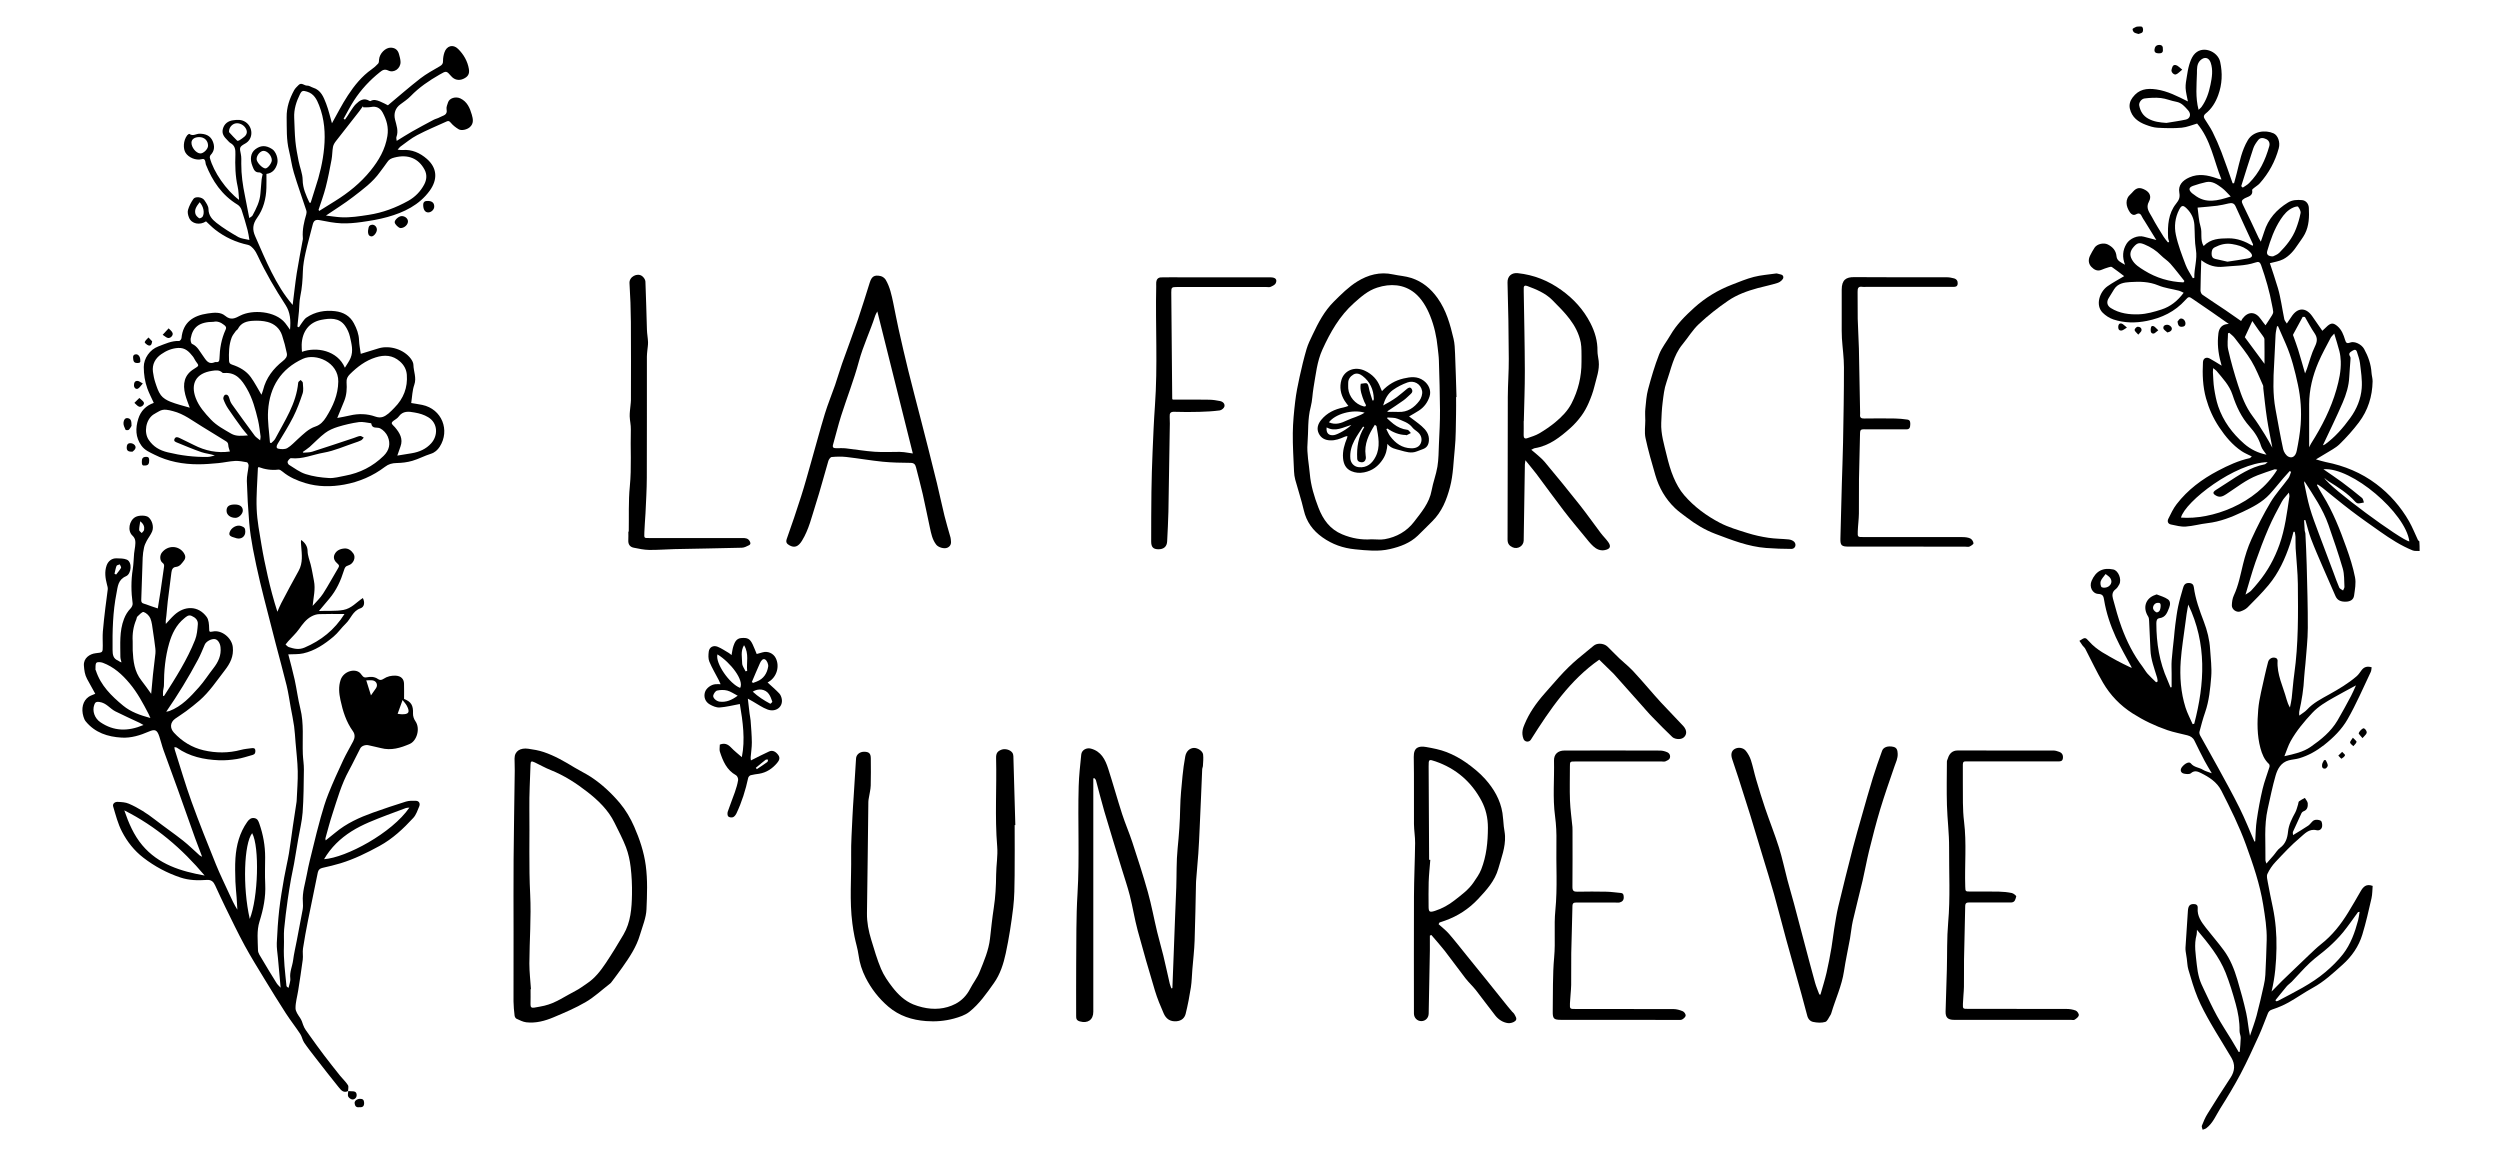 <svg xmlns="http://www.w3.org/2000/svg" xmlns:xlink="http://www.w3.org/1999/xlink" id="Calque_1" x="0px" y="0px" viewBox="0 0 612 283.81" style="enable-background:new 0 0 612 283.81;" xml:space="preserve">
<path d="M592.32,134.88c-0.57-0.04-1.2,0.06-1.7-0.14c-2.87-1.16-5.45-2.84-7.97-4.61c-2.43-1.71-4.86-3.41-7.22-5.21  c-2.36-1.8-4.64-3.71-6.96-5.56c-0.35-0.28-0.74-0.52-1.11-0.78c-0.06,0.05-0.12,0.11-0.18,0.16c0.48,0.84,0.93,1.69,1.44,2.51  c2.49,4.02,4.2,8.4,5.78,12.82c0.85,2.37,1.63,4.79,2.11,7.26c0.28,1.42-0.03,2.98-0.23,4.46c-0.14,1.04-0.96,1.47-2.01,1.5  c-1.11,0.03-2.05-0.24-2.54-1.36c-1.04-2.38-2.09-4.75-3.12-7.14c-0.98-2.28-1.98-4.55-2.86-6.86c-0.57-1.5-0.94-3.07-1.39-4.61  c-0.11,0-0.21,0.01-0.32,0.01c0.05,0.85,0.08,1.71,0.15,2.56c0.02,0.23,0.15,0.45,0.17,0.68c0.12,2.58,0.26,5.16,0.32,7.74  c0.13,5.14,0.29,10.28,0.27,15.42c-0.01,2.92-0.36,5.84-0.58,8.75c-0.08,1.1-0.26,2.2-0.31,3.3c-0.13,2.84-0.58,5.62-1.2,8.39  c-0.06,0.26-0.01,0.54-0.01,1.01c0.73-0.55,1.4-0.91,1.89-1.44c1.54-1.68,3.54-2.68,5.47-3.76c2.35-1.31,4.66-2.68,6.7-4.44  c0.47-0.41,0.82-0.96,1.2-1.47c0.59-0.79,1.35-1.05,2.47-0.72c-0.07,0.36-0.05,0.8-0.22,1.15c-1.85,3.88-3.54,7.85-5.68,11.58  c-1.4,2.45-3.45,4.49-5.73,6.29c-1.87,1.47-3.86,2.59-6.11,3.26c-0.82,0.24-1.71,0.28-2.54,0.5c-1.91,0.51-2.76,2.09-3.24,3.75  c-0.77,2.67-1.31,5.4-1.92,8.11c-0.94,4.17-0.49,8.4-0.56,12.61c0,0.18,0.1,0.36,0.24,0.8c0.69-0.79,1.25-1.42,1.79-2.05  c0.51-0.6,0.92-1.33,1.53-1.78c1.38-1,1.81-2.4,1.97-3.97c0.17-1.73,0.97-3.22,1.78-4.72c0.32-0.6,0.46-1.3,0.68-1.96  c0.08-0.26,0.07-0.63,0.24-0.76c0.43-0.33,0.94-0.56,1.42-0.83c0.25,0.44,0.68,0.87,0.71,1.33c0.05,0.78-0.07,1.61-1.03,1.94  c-0.19,0.07-0.4,0.25-0.49,0.43c-0.72,1.52-1.42,3.05-2.1,4.59c-0.09,0.19,0.01,0.47,0.02,0.81c1.3-0.8,2.55-1.52,3.74-2.33  c0.53-0.36,0.86-1.06,1.42-1.31c0.45-0.2,1.2-0.13,1.63,0.13c0.29,0.18,0.38,0.91,0.33,1.36c-0.09,0.74-0.7,1.12-1.4,0.95  c-1.84-0.43-2.93,0.93-4.02,1.84c-2.15,1.8-4.07,3.89-6,5.94c-0.8,0.85-1.49,1.87-1.98,2.93c-0.25,0.55-0.02,1.37,0.1,2.05  c0.37,2.04,0.79,4.08,1.22,6.11c0.69,3.31,0.96,6.67,0.9,10.04c-0.06,3.48-0.32,6.95-1.2,10.59c0.95-0.97,1.73-1.79,2.54-2.58  c1.02-1,2.06-1.98,3.09-2.97c1.17-1.12,2.32-2.25,3.5-3.35c0.98-0.92,1.94-1.87,2.99-2.7c2.73-2.14,4.83-4.81,6.62-7.73  c1.05-1.71,2.05-3.45,3.05-5.19c0.63-1.1,1.37-1.94,2.96-1.34c-0.09,0.97-0.06,2.03-0.29,3.04c-0.68,2.98-1.35,5.97-2.24,8.88  c-0.88,2.89-2.57,5.33-4.82,7.35c-2.3,2.06-4.55,4.17-7.3,5.67c-2.03,1.11-3.94,2.47-5.96,3.6c-1.27,0.71-2.64,1.27-4.02,1.73  c-0.59,0.19-0.85,0.51-1.04,0.98c-0.73,1.79-1.37,3.62-2.17,5.37c-1.44,3.16-2.88,6.33-4.5,9.41c-1.53,2.89-3.23,5.7-4.98,8.47  c-1.04,1.66-1.77,3.56-3.39,4.8c-0.25,0.19-0.6,0.26-0.91,0.39c-0.07-0.33-0.29-0.72-0.19-0.99c0.39-0.99,0.8-1.98,1.36-2.88  c1.85-2.99,3.73-5.96,5.66-8.88c1.08-1.63,1.16-3.26,0.2-4.9c-1.65-2.83-3.43-5.58-5.06-8.43c-1.15-2.02-2.28-4.07-3.17-6.21  c-0.93-2.24-1.6-4.58-2.29-6.91c-0.26-0.86-0.26-1.79-0.39-2.68c-0.08-0.58-0.19-1.16-0.27-1.74c-0.04-0.32-0.07-0.64-0.05-0.95  c0.19-3,0.4-6,0.59-9c0.07-1.16,0.42-1.63,1.27-1.68c0.72-0.04,1.2,0.22,1.13,1.01c-0.16,1.95,0.91,3.39,2,4.8  c1.45,1.87,3.03,3.65,4.42,5.56c1.57,2.15,2.54,4.62,3.29,7.15c0.8,2.7,1.56,5.43,2.17,8.18c0.4,1.8,0.5,3.67,0.92,5.55  c0.54-1.64,1.16-3.26,1.61-4.92c0.66-2.46,1.21-4.94,1.77-7.43c0.19-0.84,0.34-1.71,0.38-2.57c0.14-2.86,0.26-5.71,0.33-8.57  c0.07-2.89-0.41-5.73-0.86-8.58c-0.81-5.07-2.47-9.87-4.21-14.68c-1.66-4.59-3.83-8.94-6.04-13.27c-1.07-2.1-2.99-3.32-5.02-4.32  c-0.74-0.37-1.57-0.7-2.43,0.07c-0.33,0.29-1.09,0.21-1.62,0.11c-0.91-0.16-1.12-0.96-0.51-1.69c0.74-0.88,1.72-1.34,2.12-0.83  c0.79,0.99,2.01,0.97,2.96,1.56c0.58,0.36,1.27,0.51,2.17,0.86c-0.69-1.18-1.25-2.07-1.74-3c-0.86-1.64-1.7-3.3-2.5-4.97  c-0.36-0.76-0.97-1.12-1.72-1.32c-1.63-0.43-3.31-0.72-4.9-1.27c-3-1.03-5.84-2.38-8.53-4.1c-3.04-1.94-5.45-4.45-7.24-7.51  c-1.58-2.69-2.89-5.53-4.34-8.3c-0.16-0.31-0.47-0.54-0.68-0.82c-0.27-0.36-0.51-0.75-0.76-1.13c1.38-0.88,1.44-0.93,2.38,0.14  c1.87,2.15,4.4,3.34,6.8,4.7c1.06,0.6,2.17,1.09,3.26,1.63c0.15,0.08,0.33,0.1,0.4,0.11c-1.32-2.49-2.77-4.94-3.94-7.51  c-1.31-2.89-2.33-5.9-2.85-9.06c-0.12-0.73-0.21-1.45-1.37-1.49c-1.51-0.05-2.32-1.75-1.7-3.19c1.04-2.42,2.77-3.33,5.32-2.8  c1.22,0.25,2.11,2.39,1.47,3.64c-0.23,0.45-0.53,0.92-0.93,1.22c-0.83,0.62-0.85,1.45-0.63,2.26c0.65,2.38,1.28,4.78,2.14,7.09  c1.26,3.41,2.88,6.66,5.1,9.57c0.43,0.56,0.77,1.21,1.23,1.73c0.66,0.74,1.4,1.41,2.11,2.11c0.12-0.07,0.25-0.14,0.37-0.21  c-0.04-0.3-0.04-0.62-0.13-0.9c-0.67-2.26-1.55-4.46-1.64-6.86c-0.09-2.34-0.2-4.68-0.32-7.01c-0.02-0.38-0.04-0.82-0.24-1.13  c-1.4-2.17-0.62-4.52,1.78-5.29c0.11-0.04,0.25-0.14,0.33-0.11c0.92,0.37,1.94,0.64,2.73,1.2c0.6,0.43,0.65,1.19,0.31,2.04  c-0.49,1.22-0.84,2.37-2.4,2.58c-0.65,0.09-0.74,0.68-0.74,1.3c0.01,4.8,0.75,9.45,2.73,13.85c0.26,0.59,0.49,1.19,0.73,1.79  c0.09-0.02,0.19-0.04,0.28-0.06c0-1.1,0-2.2,0-3.3c0-1.08-0.07-2.16,0.01-3.24c0.14-1.85,0.37-3.69,0.56-5.53  c0.11-1.1,0.19-2.2,0.34-3.29c0.2-1.48,0.38-2.96,0.69-4.42c0.31-1.49,0.75-2.96,1.17-4.42c0.2-0.7,0.45-1.31,1.43-1.3  c0.77,0.01,1.15,0.37,1.23,0.99c0.39,2.95,1.4,5.7,2.45,8.46c0.83,2.17,1.4,4.42,1.54,6.75c0.14,2.26,0.45,4.53,0.27,6.77  c-0.24,2.92-0.51,5.87-1.49,8.69c-0.54,1.55-0.96,3.14-1.38,4.73c-0.08,0.29,0.03,0.69,0.18,0.97c1.45,2.63,2.95,5.24,4.39,7.88  c1.78,3.26,3.59,6.51,5.24,9.84c1.33,2.68,2.44,5.47,3.64,8.22c0.06-0.02,0.18-0.04,0.19-0.06c0.12-1.74,0.12-3.49,0.38-5.21  c0.37-2.55,0.84-5.1,1.43-7.61c0.43-1.82,1.13-3.58,1.68-5.38c0.07-0.22,0.03-0.6-0.12-0.73c-1.15-1.06-1.7-2.44-2.09-3.88  c-0.84-3.11-0.81-6.33-0.54-9.47c0.24-2.79,1.03-5.54,1.6-8.3c0.23-1.11,0.54-2.2,0.81-3.31c0.21-0.88,1.22-1.37,2.03-0.93  c0.16,0.09,0.31,0.39,0.3,0.58c-0.22,3.39,1.36,6.35,2.2,9.49c0.18,0.68,0.44,1.33,0.82,1.99c0.15-0.76,0.34-1.51,0.43-2.27  c0.23-2,0.36-4.01,0.64-6c1.02-7.29,0.94-14.63,0.87-21.96c-0.03-2.9-0.37-5.8-0.54-8.7c-0.06-0.96,0-1.92-0.04-2.88  c-0.01-0.4-0.12-0.8-0.18-1.2c-0.1,0-0.21-0.01-0.31-0.01c-0.27,0.99-0.5,1.99-0.83,2.96c-1.22,3.65-2.81,7.14-5.29,10.11  c-1.6,1.92-3.38,3.69-5.14,5.46c-0.46,0.46-1.12,0.76-1.75,0.98c-0.95,0.33-2.11-0.5-2.08-1.51c0.03-0.81,0.14-1.68,0.48-2.4  c1.15-2.45,1.62-5.07,2.26-7.66c0.51-2.09,1.17-4.17,2.06-6.12c1.41-3.08,2.95-6.13,4.68-9.04c1.24-2.08,2.93-3.89,4.36-5.86  c0.33-0.45,0.45-1.06,0.66-1.6c-0.11-0.06-0.22-0.12-0.34-0.18c-0.53,0.59-1.07,1.18-1.59,1.78c-1.11,1.29-2.16,2.64-3.31,3.89  c-1.83,1.99-4.21,3.18-6.61,4.32c-2.75,1.3-5.55,2.41-8.61,2.76c-1.79,0.2-3.56,0.72-5.35,0.84c-1.18,0.08-2.4-0.27-3.59-0.51  c-0.76-0.15-0.95-0.78-0.65-1.39c0.61-1.23,1.2-2.51,2.03-3.58c2.72-3.53,6.21-6.13,10.15-8.2c2.48-1.3,4.99-2.47,7.74-3.07  c0.14-0.03,0.24-0.19,0.52-0.42c-0.9-0.46-1.76-0.8-2.5-1.3c-2.27-1.53-3.98-3.6-5.49-5.86c-1.46-2.19-2.52-4.56-3.22-7.07  c-0.8-2.89-0.91-5.87-0.75-8.86c0.05-0.95,0.81-1.34,1.66-0.88c0.96,0.52,1.87,1.12,2.91,1.75c-0.69-2.33-1.05-4.62-0.88-6.96  c0.05-0.67,0.09-1.39,0.37-1.97c0.41-0.82,1.17-1.28,2.27-1.28c-1.36-0.95-2.71-1.91-4.08-2.86c-1.55-1.07-3.13-2.12-4.67-3.2  c-0.98-0.69-1.08-0.71-1.91,0.22c-2.53,2.82-5.75,4.36-9.4,5.09c-2.75,0.55-5.53,0.53-8.2-0.36c-0.96-0.32-1.91-0.94-2.63-1.66  c-1.83-1.83-0.74-5.09,1.17-6.45c1.24-0.88,2.61-1.6,4.1-2.49c-1.02-0.77-2-1.54-3.02-2.24c-0.18-0.12-0.57,0.01-0.85,0.09  c-0.56,0.17-1.12,0.36-1.65,0.59c-1.04,0.46-1.86-0.04-2.51-0.71c-0.74-0.78-0.8-1.79-0.31-2.77c0.34-0.67,0.69-1.33,1.11-1.95  c0.61-0.9,2.22-1.27,3.23-0.76c1.19,0.61,2,1.47,2.13,2.92c0.1,1.07,1.09,1.48,2.08,2.04c-0.71-1.86-0.62-3.53,0.37-5.14  c0.79-1.29,2.75-2.14,4.22-1.73c0.93,0.26,1.87,0.49,3.07,0.81c-1.08-1.74-2-3.24-2.92-4.73c-0.19-0.3-0.41-0.58-0.55-0.9  c-0.32-0.73-0.68-1.12-1.54-0.64c-0.57,0.32-1.12-0.01-1.45-0.5c-0.99-1.46-1.29-3.22,0.2-4.49c0.21-0.18,0.39-0.4,0.58-0.61  c0.87-0.96,1.67-1.1,2.97-0.38c1.12,0.62,1.56,1.64,0.91,2.83c-0.89,1.61,0.14,2.68,0.76,3.85c0.86,1.64,1.86,3.2,2.83,4.78  c0.3,0.49,0.7,0.92,1.06,1.38c0.1-0.04,0.2-0.08,0.29-0.12c-0.09-0.37-0.24-0.74-0.26-1.12c-0.13-2.94,0.06-5.86,1.96-8.24  c0.72-0.9,1-1.52,0.79-2.7c-0.32-1.78,0.74-2.97,2.45-3.73c2.29-1.01,4.48-0.56,6.68,0.2c0.36,0.12,0.71,0.27,1.19,0.31  c-1.88-4.66-2.62-9.76-5.96-13.7c-1.22,0.34-2.48,0.9-3.78,1.02c-1.96,0.18-3.94,0.12-5.91,0.01c-0.96-0.05-1.93-0.37-2.84-0.71  c-1.9-0.7-3.43-1.83-3.93-3.94c-0.24-1.02,0.07-1.97,0.66-2.75c1.52-2.03,3.41-2.33,5.83-1.98c2.73,0.4,5.14,1.66,7.71,2.94  c-0.22-1.21-0.51-2.24-0.56-3.28c-0.04-0.93,0.15-1.88,0.3-2.81c0.15-0.97,0.31-1.96,0.59-2.9c0.25-0.81,0.56-1.67,1.06-2.34  c1.97-2.63,5.94-0.98,6.51,1.64c0.6,2.75,0.5,5.47-0.48,8.15c-0.66,1.8-1.6,3.34-3.1,4.53c-0.46,0.37-0.53,0.78-0.24,1.25  c0.65,1.08,1.4,2.1,1.96,3.22c0.8,1.61,1.53,3.26,2.17,4.94c0.97,2.52,1.83,5.08,2.74,7.63c0.12,0,0.23,0,0.35,0.01  c0.22-0.82,0.45-1.64,0.66-2.47c0.7-2.77,1.22-5.59,2.72-8.1c1.3-2.19,4.26-2.56,6.29-1.66c1.06,0.47,1.69,2.16,1.27,3.68  c-0.87,3.2-2.44,6.08-4.66,8.57c-0.36,0.41-0.86,0.68-1.29,1.04c-0.21,0.18-0.59,0.43-0.56,0.59c0.29,1.48-1.05,1.6-1.81,2.02  c-0.81,0.46-0.85,0.76-0.47,1.54c1.33,2.68,2.58,5.41,3.86,8.12c0.13,0.27,0.29,0.52,0.54,0.96c0.32-0.94,0.6-1.66,0.82-2.39  c0.98-3.18,3.05-5.48,5.83-7.19c1.07-0.66,2.27-0.7,3.47-0.59c0.93,0.09,1.59,0.9,1.64,1.89c0.11,2.19,0.06,4.38-0.97,6.38  c-0.48,0.94-1.17,1.77-1.75,2.66c-0.94,1.44-2.05,2.76-3.57,3.55c-0.98,0.51-2.15,0.65-3.25,0.96c0.63,1.93,1.35,4.01,1.97,6.11  c0.36,1.2,0.59,2.44,0.83,3.67c0.26,1.31,0.45,2.63,0.73,3.93c0.08,0.35,0.37,0.66,0.62,1.06c0.42-0.62,0.78-1.11,1.11-1.63  c1.48-2.33,3.53-2.4,5.09-0.18c0.81,1.16,1.61,2.33,2.49,3.59c0.45-0.42,0.86-0.84,1.3-1.22c0.91-0.77,1.47-0.69,2.38,0.07  c1.06,0.9,1.51,2.12,1.89,3.37c0.22,0.71,0.41,0.98,1.24,0.66c1.08-0.42,2.79,0.43,3.42,1.57c1,1.81,1.68,3.72,1.81,5.81  c0.05,0.71,0.28,1.41,0.27,2.11c-0.07,3.69-1.13,7.1-3.36,10.05c-1.43,1.89-3.03,3.68-4.73,5.34c-0.99,0.96-2.31,1.59-3.49,2.34  c-0.66,0.42-1.34,0.81-2.3,1.38c0.96,0.26,1.69,0.51,2.44,0.66c4.51,0.89,8.68,2.61,12.35,5.38c3.29,2.48,5.97,5.55,8.02,9.13  c0.83,1.46,1.45,3.05,2.17,4.57c0.06,0.13,0.22,0.22,0.34,0.32C592.32,133.28,592.32,134.08,592.32,134.88z M554.6,79.64  c0.59-0.9,1.11-1.67,1.59-2.46c0.16-0.26,0.31-0.58,0.29-0.86c-0.03-0.54-0.19-1.07-0.28-1.61c-0.6-3.33-1.54-6.55-2.66-9.74  c-0.32-0.9-0.66-0.96-1.44-0.7c-2.53,0.86-5.2,0.76-7.81,1.03c-1.85,0.19-3.64-0.23-5.42-1.61c-0.08,2.68-0.17,5.05-0.19,7.42  c0,0.35,0.2,0.85,0.48,1.04c1.87,1.3,3.79,2.53,5.68,3.81c1.26,0.85,2.49,1.73,3.78,2.63c0.14-0.25,0.22-0.42,0.33-0.57  c1.4-1.86,3.18-1.81,4.51,0.12C553.82,78.67,554.24,79.18,554.6,79.64z M557.65,79.83c-0.08,0.02-0.17,0.05-0.25,0.07  c-0.12,0.69-0.3,1.37-0.34,2.06c-0.14,2.38-0.2,4.76-0.35,7.14c-0.22,3.7-0.35,7.38,0.33,11.05c0.61,3.27,1.17,6.56,1.88,9.81  c0.15,0.69,0.68,1.53,1.28,1.83c0.94,0.48,1.77-0.09,2.04-1.44c0.43-2.12,0.8-4.27,0.96-6.42c0.24-3.26,0.02-6.52-0.66-9.71  c-0.73-3.41-1.58-6.81-2.98-10.03C558.92,82.74,558.29,81.28,557.65,79.83z M537.81,227.61c-0.04,0.58,0,0.91-0.08,1.21  c-0.69,2.44-0.2,4.88,0.04,7.31c0.11,1.13,0.31,2.26,0.62,3.35c0.28,0.98,0.73,1.91,1.17,2.83c1.02,2.14,2.01,4.29,3.14,6.36  c1.12,2.03,2.4,3.97,3.61,5.95c0.59,0.97,1.15,1.95,1.73,2.92c0.08-0.02,0.16-0.04,0.25-0.06c0.09-1.13,0.22-2.26,0.24-3.39  c0.01-0.57-0.3-1.15-0.29-1.73c0.04-2.27-0.35-4.48-0.95-6.64c-0.71-2.56-1.48-5.13-2.46-7.6  C543.28,234.22,540.65,231,537.81,227.61z M565.28,109.51c0.14-0.27,0.28-0.63,0.49-0.96c2.63-4.15,4.85-8.5,6.2-13.24  c0.63-2.23,1.13-4.51,1.05-6.86c-0.03-0.82-0.13-1.66-0.33-2.46c-0.35-1.38-0.8-2.73-1.27-4.33c-0.44,0.52-0.73,0.76-0.88,1.06  c-1.03,1.99-2.14,3.95-3.02,6.02c-1.38,3.24-2.22,6.63-2.24,10.19c-0.01,2.2,0,4.4,0,6.6C565.28,106.86,565.28,108.2,565.28,109.51z   M557.47,114.98c-0.32-0.04-0.52-0.13-0.68-0.08c-1.38,0.46-2.76,0.92-4.12,1.44c-2.83,1.09-5.17,3-7.68,4.63  c-0.76,0.49-1.5,0.89-2.42,0.4c-0.91-0.48-0.97-0.86-0.13-1.42c0.88-0.59,1.78-1.14,2.67-1.72c2.91-1.89,5.77-3.87,9.28-4.56  c0.23-0.05,0.42-0.3,0.74-0.54c-7.95,0.16-20.21,9.63-21.23,13.58C541.38,127.29,552.26,123.41,557.47,114.98z M536.76,177.28  c0.13-0.04,0.26-0.08,0.39-0.11c2.57-9.84,3.12-19.61-1.47-29.17c-0.31,1.5-0.51,3.02-0.7,4.54c-0.39,3.09-0.92,6.17-1.14,9.28  c-0.27,3.85,0.01,7.69,1.18,11.4C535.46,174.61,536.17,175.92,536.76,177.28z M534.56,71.67c-0.48-0.22-0.79-0.42-1.13-0.5  c-1.7-0.44-3.49-0.64-5.09-1.31c-2.26-0.94-4.57-0.96-6.89-0.81c-1.46,0.09-3.01,0.31-3.92,1.77c-0.43,0.7-0.84,1.41-1.29,2.1  c-0.62,0.95-0.46,1.9,0.49,2.49c2.12,1.33,4.55,1.63,6.93,1.53c1.85-0.07,3.72-0.61,5.49-1.18  C531.34,75.05,533.09,73.65,534.56,71.67z M545.72,81.47c-0.1,0.04-0.21,0.09-0.31,0.13c0,1.33-0.24,2.72,0.05,3.99  c0.66,2.93,1.49,5.83,2.41,8.68c0.86,2.69,1.86,5.34,3.59,7.64c1.09,1.44,2.05,2.99,3.01,4.52c0.65,1.02,1.2,2.1,1.8,3.16  c-0.45-2.43-0.96-4.79-1.32-7.18c-0.37-2.44-0.61-4.91-0.9-7.36c-0.03-0.24,0.04-0.51-0.06-0.71c-0.91-2-1.7-4.07-2.83-5.95  c-1.2-2-2.7-3.81-4.12-5.67C546.69,82.25,546.17,81.88,545.72,81.47z M576.74,167.78c-2.02,1.1-3.79,2.03-5.52,3.02  c-1.85,1.05-3.69,2.13-5.17,3.71c-2,2.14-3.88,4.38-5.31,6.94c-0.6,1.09-0.97,2.31-1.52,3.67c2.45-0.56,4.59-1.01,6.46-2.31  c2.55-1.77,4.93-3.71,6.53-6.42c1.16-1.96,2.23-3.98,3.31-5.99C575.94,169.63,576.27,168.8,576.74,167.78z M568.77,114.87  c1.51,1.05,3.04,2.06,4.52,3.15c1.68,1.25,3.33,2.54,4.94,3.88c0.27,0.22,0.31,0.73,0.46,1.11c-0.47,0.08-0.93,0.22-1.4,0.22  c-0.24,0-0.53-0.19-0.7-0.38c-1.87-2.1-4.22-3.57-6.57-5.04c-0.37-0.23-0.68-0.53-1.02-0.81c1.16,2.29,19.09,15.45,20.81,15.53  C588.9,125.56,575.67,114.28,568.77,114.87z M537.97,50.82c0.23,1.59,0.27,3.19,0.73,4.68c0.46,1.52-0.18,3.2,0.75,4.73  c1.76-1.83,3.86-1.85,6.04-1.89c2.21-0.03,4.11,0.75,5.96,1.83c0.06-0.19,0.12-0.29,0.1-0.34c-1.43-3.11-2.88-6.2-4.28-9.32  c-0.38-0.85-0.98-0.87-1.74-0.7c-0.91,0.21-1.83,0.43-2.76,0.55C541.19,50.56,539.61,50.67,537.97,50.82z M557.01,244.87  c0.08,0.08,0.16,0.17,0.25,0.25c0.14-0.04,0.3-0.06,0.42-0.13c4.01-2.13,8.13-4.09,11.61-7.05c1.54-1.31,3.02-2.75,4.26-4.34  c1.9-2.45,2.93-5.35,3.72-8.33c0.17-0.65,0.24-1.32,0.36-2.05c-0.26,0.05-0.37,0.04-0.4,0.08c-1.22,1.65-2.36,3.35-3.65,4.93  c-1.06,1.29-2.25,2.48-3.49,3.6c-1.49,1.35-3.17,2.49-4.64,3.87c-1.55,1.45-2.94,3.08-4.42,4.62c-0.38,0.4-0.87,0.7-1.23,1.12  C558.85,242.56,557.94,243.73,557.01,244.87z M554.84,111.31c-0.46-0.7-1.1-1.35-1.33-2.12c-0.55-1.84-1.56-3.39-2.79-4.76  c-2.03-2.27-3.28-4.95-4.19-7.75c-0.78-2.39-2.42-4.05-3.92-5.88c-0.18-0.22-0.46-0.37-0.84-0.68c-0.02,0.45-0.06,0.71-0.05,0.97  c0.09,1.34,0.1,2.7,0.31,4.02c0.23,1.47,0.51,2.95,0.98,4.35c1.24,3.64,3.47,6.64,6.36,9.17  C550.99,110.05,552.85,110.91,554.84,111.31z M549.7,145.56c0.57-0.39,1.03-0.61,1.36-0.95c0.63-0.65,1.2-1.36,1.78-2.05  c2.28-2.76,3.97-5.85,5.17-9.23c1.36-3.83,1.85-7.84,2.44-11.83c0.03-0.23-0.07-0.48-0.13-0.91c-0.67,0.84-1.32,1.45-1.72,2.2  c-1.14,2.11-2.28,4.24-3.23,6.44c-1.2,2.78-2.27,5.62-3.27,8.48C551.24,140.2,550.55,142.74,549.7,145.56z M568.64,109.01  c0.16-0.07,0.39-0.12,0.57-0.25c2.43-1.78,4.38-4.02,6.13-6.44c1.58-2.17,2.61-4.66,2.81-7.31c0.15-2.03-0.19-4.1-0.43-6.14  c-0.11-0.92-0.46-1.81-0.73-2.7c-0.19-0.62-0.56-0.66-1.09-0.32c-0.57,0.36-1.11,0.64-0.58,1.45c0.13,0.2,0.09,0.55,0.07,0.82  c-0.09,1.38-0.22,2.76-0.29,4.14c-0.1,2.2-0.75,4.29-1.6,6.27C571.99,102.05,570.28,105.5,568.64,109.01z M564.12,117.81  c-0.02,0.15-0.08,0.32-0.05,0.46c0.44,2.03,0.8,4.09,1.38,6.08c0.61,2.1,1.41,4.15,2.17,6.2c1.21,3.27,2.45,6.52,3.68,9.78  c0.44,1.17,0.84,2.36,1.35,3.51c0.14,0.31,0.61,0.48,0.93,0.71c0.12-0.3,0.36-0.61,0.34-0.9c-0.09-1.5,0-3.06-0.41-4.47  c-1.05-3.6-2.28-7.16-3.51-10.7C568.65,124.62,566.33,121.27,564.12,117.81z M534.5,69.13c0.08-0.11,0.17-0.22,0.25-0.33  c-1.14-1.42-2.24-2.89-3.45-4.26c-0.67-0.76-1.59-1.3-2.3-2.03c-1.15-1.18-2.49-2.03-4-2.66c-1.24-0.52-1.77-0.43-2.63,0.53  c-0.96,1.07-1.08,2.03-0.49,3.12c0.69,1.29,1.87,1.98,3.05,2.72C527.87,68.05,531.07,68.99,534.5,69.13z M536.81,68.11  c0.12-0.04,0.24-0.07,0.36-0.11c-0.07-2.3,0.78-4.51,0.39-6.88c-0.33-1.98-0.25-4.02-0.37-6.03c-0.1-1.6-0.75-2.95-1.9-4.07  c-0.88-0.85-1.25-0.81-1.84,0.33c-1,1.94-1.23,4.09-0.8,6.12c0.53,2.51,1.48,4.95,2.39,7.36C535.46,65.98,536.21,67.02,536.81,68.11  z M530.34,30.09c1.59-0.27,3.19-0.48,4.76-0.82c1.06-0.23,1.36-1.36,0.56-2.25c-0.81-0.9-1.58-1.87-2.93-2.11  c-1.26-0.22-2.48-0.77-3.75-0.91c-1.31-0.14-2.67-0.06-3.98,0.1c-0.82,0.1-1.45,1.05-1.32,1.72c0.26,1.37,0.9,2.49,2.18,3.21  C527.27,29.82,528.77,29.98,530.34,30.09z M556.43,62.76c0.35-0.19,1.08-0.41,1.55-0.89c1.7-1.71,3.22-3.59,4.09-5.88  c0.47-1.24,0.87-2.53,1.11-3.83c0.09-0.48-0.28-1.13-0.61-1.56c-0.11-0.15-0.79,0.03-1.15,0.19c-1.39,0.59-2.33,1.7-3.13,2.93  c-1.55,2.37-2.48,4.99-3.26,7.69C554.77,62.24,555.2,62.78,556.43,62.76z M564.24,77.58c-0.18,0-0.36-0.01-0.54-0.01  c-0.79,1.43-1.58,2.86-2.34,4.31c-0.08,0.15,0.08,0.44,0.16,0.66c0.34,1,0.73,1.98,1.04,2.99c0.58,1.88,1.11,3.78,1.72,5.88  c0.21-0.5,0.35-0.81,0.46-1.13c0.63-1.81,1.09-3.7,1.93-5.41c0.59-1.21,0.72-2.11-0.04-3.25C565.75,80.34,565.03,78.94,564.24,77.58  z M548.65,45.57c0.13,0.12,0.25,0.24,0.38,0.36c0.52-0.37,1.11-0.66,1.55-1.11c2.52-2.53,3.99-5.65,4.94-9.04  c0.2-0.7-0.06-1.39-0.75-1.72c-0.66-0.32-1.44-0.46-1.96,0.22c-0.48,0.61-0.95,1.29-1.2,2.02  C550.58,39.37,549.63,42.48,548.65,45.57z M538.21,26.88c0.3-0.28,0.53-0.44,0.69-0.66c1.21-1.64,1.83-3.55,2.23-5.5  c0.36-1.76,0.66-3.56,0.05-5.37c-0.43-1.27-1.52-1.55-2.52-0.6c-0.94,0.9-0.83,2.17-0.85,3.21  C537.73,20.88,537.41,23.83,538.21,26.88z M545.28,64.06c1.78-0.28,3.41-0.49,5.03-0.8c1.15-0.22,1.28-0.78,0.46-1.6  c-0.22-0.22-0.47-0.43-0.73-0.61c-1.09-0.75-2.28-1.08-3.6-1.3c-1.6-0.27-2.93,0.11-4.27,0.79c-0.65,0.33-0.77,0.91-0.77,1.61  c0,0.67,0.26,1.08,0.88,1.23C543.3,63.63,544.33,63.84,545.28,64.06z M546.08,48.1c-0.79-0.79-1.4-1.54-2.15-2.1  c-1.14-0.83-2.32-1.75-3.87-1.42c-1.07,0.23-2.12,0.55-3.15,0.9c-1.12,0.38-1.21,0.98-0.33,1.79c0.17,0.16,0.38,0.27,0.57,0.42  C539.95,49.95,542.88,49.14,546.08,48.1z M549.53,82.55c1.57,2.13,3.17,4.28,4.82,6.52c0-2.05,0.02-4.04-0.02-6.02  c0-0.28-0.22-0.57-0.39-0.82c-0.35-0.52-0.75-1.01-1.11-1.52c-0.45-0.64-0.89-1.28-1.46-2.12  C550.69,80.04,550.12,81.28,549.53,82.55z M515.45,140.52c-0.45,0.63-0.98,1.15-1.2,1.78c-0.15,0.43-0.01,1.32,0.27,1.46  c0.42,0.21,1.19,0.11,1.61-0.17c1.06-0.68,0.96-1.9-0.11-2.64C515.86,140.84,515.72,140.72,515.45,140.52z M528.16,147.58  c-0.65,0.01-1.26,0.78-1.06,1.49c0.1,0.36,0.68,0.89,0.94,0.84c0.75-0.15,0.84-0.87,0.89-1.55  C528.98,147.71,528.69,147.5,528.16,147.58z"></path>
<path d="M85.26,267.06c-1.17,0.64-1.81-0.24-2.38-0.94c-1.88-2.31-3.69-4.66-5.52-7.01c-0.99-1.28-2-2.55-2.91-3.89  c-0.42-0.63-0.53-1.47-0.95-2.1c-1.13-1.72-2.41-3.34-3.53-5.07c-1.78-2.75-3.49-5.54-5.2-8.34c-1.66-2.73-3.35-5.44-4.87-8.24  c-1.67-3.07-3.17-6.23-4.72-9.37c-0.87-1.77-1.69-3.58-2.52-5.37c-0.41-0.9-0.95-1.41-2.09-1.32c-2.14,0.16-4.3,0.1-6.35-0.58  c-3.31-1.1-6.34-2.72-9.12-4.86c-2.26-1.74-3.96-3.92-5.23-6.37c-1-1.92-1.55-4.09-2.17-6.18c-0.2-0.66,0.43-1.15,1.08-1.12  c0.93,0.04,1.94,0.08,2.77,0.45c2.32,1,4.44,2.37,6.44,3.93c2.24,1.74,4.58,3.34,6.81,5.1c1.42,1.12,2.71,2.41,4.06,3.61  c0.1,0.09,0.25,0.14,0.62,0.35c-0.64-1.69-1.2-3.13-1.73-4.59c-1.4-3.91-2.77-7.83-4.17-11.74c-1.17-3.26-2.38-6.5-3.55-9.76  c-0.4-1.11-0.66-2.27-1.04-3.39c-0.54-1.6-1.05-1.82-2.55-1.17c-2.12,0.92-4.33,1.61-6.64,1.48c-3.42-0.19-6.55-1.2-8.82-3.98  c-0.26-0.32-0.43-0.75-0.55-1.15c-0.61-1.99-0.13-3.89,1.27-4.85c0.47-0.33,1.05-0.49,1.62-0.75c-0.68-1.23-1.34-2.43-2-3.63  c-0.56-1.03-0.7-2.13-0.78-3.3c-0.12-1.79,1.4-2.83,2.89-3c1.72-0.2,1.73-0.12,1.73-1.84c0-1.16-0.07-2.33,0.02-3.48  c0.15-1.92,0.39-3.84,0.61-5.75c0.18-1.53,0.42-3.05,0.59-4.58c0.04-0.38-0.09-0.78-0.19-1.16c-0.4-1.55-0.64-3.1-0.09-4.67  c0.38-1.07,1.27-1.78,2.41-1.75c0.85,0.02,1.78,0,2.54,0.32c1.35,0.57,1.16,3.47-0.2,4.06c-1.99,0.86-2.01,2.56-2.33,4.16  c-0.91,4.58-1.01,9.21-0.96,13.87c0.01,1.17,0.13,2.12,1.33,2.62c0.24,0.1,0.43,0.34,0.85,0.44c-0.09-0.45-0.27-0.9-0.27-1.35  c0-3.12-0.28-6.26,0.89-9.29c0.38-0.99,0.89-1.82,1.62-2.58c0.29-0.3,0.54-0.84,0.49-1.22c-0.38-2.81-0.41-5.61,0.04-8.42  c0.2-1.25,0.2-2.52,0.32-3.79c0.05-0.58,0.19-1.16,0.25-1.75c0.09-0.94,0.21-1.83-0.65-2.63c-1.29-1.19-0.81-3.72,0.74-4.56  c0.87-0.47,2.59-0.44,3.18,0.06c0.89,0.75,1.37,2.34,0.89,3.49c-0.34,0.82-0.92,1.53-1.34,2.32c-0.27,0.51-0.52,1.06-0.64,1.62  c-0.18,0.8-0.29,1.63-0.33,2.46c-0.13,3.46-0.21,6.92-0.35,10.37c-0.04,0.92,0.67,0.86,1.16,1.06c0.9,0.36,1.83,0.64,2.89,1  c0.2-1.25,0.44-2.65,0.65-4.06c0.29-1.96,0.56-3.91,0.84-5.87c0.06-0.46,0.19-0.84-0.34-1.24c-0.68-0.52-0.72-1.79-0.14-2.51  c1.47-1.86,4.12-1.76,5.37,0.12c0.41,0.62,0.5,1.25,0.01,1.87c-0.53,0.67-0.97,1.44-1.99,1.54c-0.74,0.08-0.98,0.66-1.07,1.37  c-0.27,2.35-0.61,4.68-0.89,7.03c-0.14,1.18-0.21,2.36-0.34,3.54c-0.07,0.64-0.21,1.28-0.13,2.01c0.68-0.73,1.32-1.5,2.05-2.17  c2.48-2.3,5.85-2.4,7.95,0.46c0.51,0.7,0.58,1.83,0.6,2.77c0.02,0.84,0.01,0.98,0.87,0.8c2.21-0.48,4.68,1.57,4.92,3.79  c0.25,2.29-0.64,4.01-1.97,5.72c-1.97,2.54-3.74,5.25-6.19,7.38c-1.04,0.91-2.14,1.76-3.24,2.59c-0.88,0.66-1.83,1.23-2.72,1.87  c-1.24,0.91-1.31,2.28-0.29,3.4c1.99,2.16,4.43,3.65,7.23,4.31c3.02,0.71,6.12,0.73,9.18-0.09c0.83-0.22,1.7-0.3,2.56-0.41  c0.43-0.05,0.91-0.1,0.96,0.56c0.05,0.54-0.11,0.94-0.67,1.09c-1.29,0.35-2.56,0.8-3.87,1c-1.44,0.23-2.93,0.36-4.39,0.3  c-3.66-0.16-7.19-0.89-10.27-3.07c-0.16-0.11-0.41-0.1-0.61-0.15c0.03,0.21,0.02,0.43,0.08,0.63c1.36,4.27,2.61,8.57,4.13,12.78  c1.86,5.15,3.9,10.23,5.95,15.3c0.99,2.45,2.17,4.81,3.26,7.22c0.6,1.31,1.2,2.62,1.99,3.87c-0.06-0.99-0.11-1.98-0.18-2.96  c-0.09-1.3-0.26-2.6-0.3-3.9c-0.05-1.92-0.12-3.85,0.01-5.76c0.22-3.18,1.01-6.21,2.88-8.86c0.41-0.58,0.94-1.11,1.8-0.93  c0.75,0.15,0.95,0.73,1.17,1.35c0.93,2.67,1.43,5.41,1.42,8.24c-0.01,2.2-0.09,4.4,0.02,6.6c0.15,3.13-0.46,6.13-1.39,9.07  c-0.74,2.34-0.42,4.73-0.38,7.1c0.01,0.69,0.54,1.39,0.92,2.04c1.18,2.01,2.39,4,3.62,5.97c0.27,0.44,0.69,0.79,1,1.14  c-0.22-2.46-0.44-4.87-0.66-7.28c-0.11-1.22-0.33-2.45-0.28-3.67c0.12-2.73,0.3-5.45,0.6-8.17c0.3-2.61,0.75-5.21,1.2-7.8  c0.35-2,0.84-3.98,1.18-5.99c0.37-2.21,0.63-4.44,0.96-6.65c0.29-1.98,0.6-3.96,0.9-5.94c0.02-0.12,0.02-0.24,0.03-0.36  c0.1-2.38,0.31-4.77,0.26-7.14c-0.05-2.37-0.35-4.73-0.54-7.1c-0.11-1.3-0.17-2.6-0.35-3.89c-0.22-1.55-0.54-3.09-0.83-4.63  c-0.32-1.78-0.57-3.57-0.99-5.32c-0.84-3.42-1.78-6.81-2.67-10.22c-0.64-2.46-1.27-4.93-1.9-7.4c-0.66-2.59-1.34-5.16-1.95-7.76  c-0.63-2.71-1.24-5.43-1.75-8.16c-0.39-2.09-0.72-4.21-0.9-6.33c-0.28-3.4-0.48-6.82-0.58-10.23c-0.04-1.25,0.32-2.5,0.43-3.76  c0.02-0.27-0.21-0.78-0.4-0.82c-0.96-0.18-1.95-0.38-2.92-0.33c-1.37,0.07-2.73,0.4-4.1,0.53c-1.63,0.15-3.26,0.29-4.89,0.29  c-3.76,0-7.38-0.66-10.78-2.38c-1.16-0.59-2.31-1.04-3.14-2.18c-1.51-2.08-1.47-4.29-0.78-6.56c0.59-1.91,1.88-3.25,3.8-3.91  c-0.54-1.2-1.15-2.34-1.58-3.54c-0.6-1.68-0.87-3.43-0.87-5.24c-0.01-2.11,1.48-4.27,3.55-5.04c1.65-0.61,3.27-1.42,5.12-1.34  c0.18,0.01,0.53-0.43,0.56-0.68c0.37-3.92,2.88-5.54,6.41-6.05c1.54-0.22,3.11-0.42,4.27,0.56c1.42,1.2,2.43,0.62,3.73-0.05  c2.9-1.49,8.54-1.18,10.97,1.82c0.39,0.48,0.72,0.99,1.19,1.65c0.21-2.25,0.08-4.24-1.09-6.05c-2.52-3.88-4.86-7.85-6.81-12.05  c-0.27-0.57-0.57-1.15-0.97-1.62c-0.38-0.43-0.87-0.94-1.39-1.05c-3-0.63-5.69-1.88-8.09-3.75c-0.78-0.61-1.47-1.34-2.21-2.01  c-1.51,1-3.51,0.64-4.15-0.88c-0.25-0.59-0.43-1.35-0.26-1.93c0.27-0.95,0.76-1.88,1.33-2.69c0.47-0.67,2.13-0.47,2.66,0.3  c0.46,0.67,1.02,1.46,1.02,2.2c0.01,1.57,0.93,2.56,1.94,3.35c1.67,1.31,3.51,2.43,5.36,3.49c0.72,0.41,1.65,0.45,2.72,0.71  c-0.16-0.9-0.25-1.66-0.45-2.4c-0.45-1.67-0.92-3.34-1.47-4.97c-0.16-0.48-0.54-1-0.97-1.26c-3.83-2.32-6.18-5.79-7.78-9.86  c-0.08-0.22-0.05-0.47-0.12-0.7c-0.12-0.45-0.26-0.75-0.9-0.58c-1.41,0.37-3.21-0.4-3.94-1.57c-0.62-0.98-0.6-2.95,0.39-4.27  c0.13-0.17,0.49-0.4,0.55-0.35c0.86,0.66,1.67-0.06,2.5-0.05c1.42,0.02,2.59,0.44,3.19,1.8c0.52,1.21,0.5,2.39-0.5,3.42  c-0.15,0.16-0.23,0.5-0.18,0.71c0.9,3.43,4.01,7.92,7.15,10.28c-0.12-1.18-0.11-2.22-0.34-3.22c-0.59-2.62-0.66-5.27-0.56-7.93  c0.04-1.18-0.09-2.16-1.22-2.78c-0.3-0.17-0.52-0.49-0.78-0.74c-0.75-0.74-1.38-1.52-1.07-2.7c0.34-1.29,1.3-1.96,2.47-2.12  c1.02-0.14,2.08-0.25,3.11,0.44c1.85,1.26,1.91,4.12-0.07,5.23c-1.46,0.82-1.47,0.99-1.11,2.6c0.17,0.77,0.11,1.59,0.11,2.38  c-0.01,2.65,0.36,5.26,0.9,7.85c0.36,1.73,0.68,3.46,1.06,5.43c0.37-0.28,0.67-0.4,0.79-0.62c0.92-1.7,1.8-3.42,1.94-5.41  c0.08-1.14,0.18-2.28,0.29-3.42c0.04-0.39,0.15-0.76,0.25-1.27c-0.22-0.13-0.52-0.47-0.8-0.45c-1.13,0.06-1.38-0.76-1.69-1.53  c-0.67-1.67-0.45-3.24,0.67-4.11c1.29-0.99,2.55-1.09,4.13-0.08c0.97,0.62,1.6,2.44,1.25,3.63c-0.39,1.3-1.12,2.26-2.63,2.46  c0,1.16,0.03,2.28-0.01,3.4c-0.07,2.66-0.75,5.22-2.27,7.34c-1.13,1.57-1.18,2.92-0.48,4.5c1.31,2.95,2.54,5.94,4.01,8.82  c1.41,2.76,2.97,5.47,5.17,8.01c0.35-2.73,0.61-5.26,1-7.78c0.43-2.75,0.99-5.48,1.48-8.22c0.03-0.16,0.03-0.32,0.01-0.48  c-0.15-1.97,0.29-3.85,0.84-5.71c0.09-0.29,0.1-0.66,0.01-0.94c-1.01-3.09-2.12-6.14-3.05-9.25c-0.53-1.75-0.74-3.6-1.18-5.38  c-0.67-2.7-0.53-5.44-0.58-8.18c-0.04-2.41,0.71-4.58,1.84-6.64c0.26-0.47,0.7-0.86,1.09-1.26c0.73-0.73,1.38,0.2,2.11,0.15  c0.47-0.03,0.95,0.36,1.44,0.51c1.92,0.59,2.56,2.29,3.18,3.89c0.63,1.63,1,3.35,1.43,4.82c1.22-2.17,2.43-4.59,3.91-6.84  c1.58-2.41,3.4-4.67,5.8-6.36c0.58-0.41,1.13-0.89,1.6-1.41c0.2-0.22,0.2-0.64,0.22-0.98c0.1-1.48,1.58-2.98,2.91-2.92  c1.01,0.04,1.67,0.53,1.96,1.54c0.18,0.64,0.37,1.3,0.39,1.95c0.04,1.58-1.58,2.8-3,2.11c-0.95-0.46-1.48-0.06-2.07,0.41  c-2.47,1.97-4.6,4.26-6.32,6.91c-0.93,1.44-1.71,2.98-2.55,4.48c0.11,0.07,0.23,0.14,0.34,0.21c0.21-0.3,0.43-0.6,0.63-0.91  c0.24-0.36,0.45-0.74,0.7-1.1c0.43-0.61,0.81-1.28,1.34-1.79c0.9-0.87,1.9-1.6,3.25-0.82c0.1,0.06,0.26,0.12,0.33,0.08  c0.78-0.47,1.55-0.21,2.28,0.08c0.73,0.29,1.42,0.68,1.98,0.96c2.62-2.18,5.21-4.45,7.92-6.56c1.49-1.15,3.17-2.06,4.8-3.01  c0.54-0.32,0.79-0.62,0.77-1.29c-0.01-0.69,0.12-1.41,0.34-2.07c0.54-1.63,2.09-2.11,3.34-0.88c1.35,1.33,2.33,3,2.65,4.92  c0.21,1.25-0.26,1.94-1.41,2.44c-1.05,0.46-2.14,0.22-2.9-0.66c-1.21-1.38-1.2-1.36-2.84-0.42c-2.58,1.48-5.01,3.12-7.1,5.28  c-0.74,0.76-1.64,1.37-2.51,2.01c-1.24,0.9-1.68,2.23-1.32,3.72c0.34,1.39,0.9,2.78,0.35,4.26c-0.1,0.26,0.03,0.6,0.06,0.97  c1.29-0.79,2.48-1.56,3.71-2.26c1.75-0.99,3.52-1.94,5.29-2.88c0.48-0.26,1.05-0.36,1.52-0.63c0.76-0.45,1.99-0.48,1.69-1.95  c-0.11-0.52,0.18-1.15,0.36-1.71c0.33-1.03,1.86-1.52,3.03-0.96c1.65,0.79,2.31,2.33,2.78,3.95c0.31,1.08,0.54,2.17-0.48,3.08  c-0.65,0.58-2.01,0.95-2.74,0.51c-0.7-0.42-1.39-0.95-1.91-1.58c-0.33-0.4-0.57-0.53-0.97-0.35c-2.44,1.11-4.93,2.14-7.3,3.39  c-1.45,0.76-2.74,1.84-4.08,2.8c-0.21,0.15-0.36,0.4-0.67,0.74c0.49,0.04,0.82,0.12,1.15,0.09c2.33-0.21,4.34,0.72,5.98,2.15  c2.55,2.21,2.73,5.04,0.71,7.82c-2.55,3.5-6.29,5.3-10.34,6.43c-2.07,0.58-4.22,0.93-6.35,1.23c-1.64,0.23-3.32,0.38-4.97,0.31  c-1.72-0.08-3.43-0.41-5.12-0.75c-1.13-0.23-1.6,0.01-1.87,1.13c-0.56,2.28-1.22,4.53-1.73,6.82c-0.33,1.5-0.62,3.03-0.66,4.56  c-0.06,2.06-0.2,4.09-0.63,6.12c-0.25,1.19-0.22,2.44-0.33,3.66c-0.11,1.25-0.25,2.49-0.38,3.74c0.12,0.06,0.25,0.11,0.37,0.17  c0.33-0.49,0.64-0.99,0.99-1.45c0.25-0.34,0.52-0.7,0.86-0.93c2.14-1.44,4.54-1.86,7.05-1.56c1.96,0.24,3.59,1.13,4.56,2.97  c0.69,1.3,1.21,2.63,1.26,4.15c0.04,1.13,0.28,2.26,0.42,3.32c1.47-0.45,2.96-0.93,4.46-1.37c2.64-0.76,6.07,0.26,7.79,2.55  c0.32,0.43,0.63,1,0.64,1.51c0.03,1.63,0.82,3.18,0.21,4.9c-0.49,1.38-0.51,2.91-0.75,4.45c0.79,0.14,1.75,0.27,2.69,0.46  c4.85,1.01,6.86,6.24,4.28,10.25c-0.49,0.76-1.18,1.42-2.19,1.73c-1.53,0.47-2.97,1.27-4.5,1.71c-1.23,0.36-2.56,0.52-3.85,0.54  c-1.08,0.02-1.97,0.25-2.84,0.92c-2.97,2.25-6.31,3.69-9.98,4.36c-3.2,0.58-6.41,0.57-9.53-0.37c-1.99-0.6-3.93-1.43-5.57-2.8  c-0.29-0.24-0.7-0.54-1.02-0.5c-1.69,0.21-3.31-0.05-4.86-0.63c-0.09,0.14-0.16,0.2-0.16,0.26c-0.12,3.34-0.44,6.68-0.3,10.01  c0.12,2.93,0.69,5.85,1.17,8.75c0.42,2.55,0.95,5.08,1.52,7.61c0.66,2.94,1.43,5.85,2.38,8.8c0.31-0.7,0.57-1.41,0.93-2.08  c1.4-2.65,2.79-5.31,4.26-7.92c1.11-1.98,0.79-4.07,0.63-6.16c-0.03-0.46-0.1-0.91-0.01-1.42c0.97,0.65,1.57,1.62,1.58,2.66  c0.01,1.2,0.47,2.22,0.75,3.33c0.34,1.33,0.54,2.68,0.81,4.03c0.41,2.04-0.12,3.99-0.32,6.12c0.86-0.99,1.85-1.9,2.55-2.99  c1.32-2.05,2.47-4.22,3.73-6.32c0.26-0.43,0.24-0.66-0.15-0.99c-0.71-0.59-1.2-1.38-0.76-2.31c0.46-0.97,1.39-1.37,2.43-1.44  c0.98-0.07,1.68,0.53,2.18,1.25c0.66,0.95,0.02,2.52-1.22,2.88c-0.75,0.22-0.9,0.58-1.11,1.27c-0.77,2.49-1.85,4.86-3.56,6.88  c-0.79,0.93-1.57,1.87-2.55,3.03c2.13-0.12,4.02,0.09,5.97-0.26c2.01-0.36,3.21-1.9,4.78-2.92c0.53,1.03,0.4,2.18-0.57,2.51  c-1.93,0.65-2.35,2.56-3.61,3.75c-1.06,1-1.89,2.27-3.01,3.2c-2.19,1.84-4.57,3.45-7.41,4.09c-1.15,0.26-2.37,0.17-3.65,0.24  c0.5,1.96,1.09,4.06,1.56,6.2c0.51,2.34,0.8,4.72,1.38,7.04c0.93,3.7,0.48,7.44,0.62,11.17c0.05,1.27,0.28,2.53,0.26,3.79  c-0.04,3.5-0.06,7.01-0.31,10.5c-0.16,2.18-0.71,4.34-1.08,6.51c-0.34,2.01-0.66,4.03-1.02,6.03c-0.22,1.23-0.51,2.45-0.73,3.68  c-0.3,1.7-0.58,3.4-0.82,5.11c-0.33,2.42-0.66,4.84-0.88,7.27c-0.12,1.35,0.01,2.72-0.05,4.08c-0.13,3.27,0.3,6.5,0.62,9.74  c0.02,0.19,0.19,0.36,0.51,0.52c0.16-0.78,0.52-1.58,0.43-2.33c-0.2-1.57,0.5-2.95,0.69-4.43c0.2-1.59,0.58-3.16,0.88-4.73  c0.49-2.54,0.99-5.08,1.45-7.63c0.11-0.62,0.11-1.28,0.06-1.91c-0.19-2.37,0.59-4.61,1-6.89c0.39-2.16,0.95-4.28,1.47-6.41  c0.61-2.47,1.2-4.95,1.9-7.4c0.55-1.96,1.13-3.93,1.89-5.81c1.11-2.78,2.36-5.51,3.62-8.22c0.74-1.58,1.64-3.07,2.44-4.62  c0.42-0.81,0.5-1.66-0.07-2.45c-1.65-2.29-2.47-4.9-3.05-7.63c-0.36-1.66-0.51-3.29,0.04-4.93c0.73-2.16,3.55-2.9,4.79-1.66  c0.16,0.16,0.29,0.36,0.44,0.54c0.3,0.38,0.53,0.63,1.17,0.49c0.91-0.19,1.89-0.19,2.75,0.42c0.42,0.3,0.82,0.31,1.36-0.05  c0.89-0.59,1.93-0.85,3.05-0.77c1.19,0.09,1.93,0.76,1.96,1.95c0.04,1.22,0.01,2.44,0.01,3.75c1.76,0.67,2.27,1.59,2.19,3.58  c-0.02,0.61,0.22,1.34,0.58,1.85c1.29,1.85,0.31,4.83-1.35,5.56c-2.26,0.99-4.58,1.7-7.1,1.03c-0.98-0.26-1.99-0.43-2.97-0.68  c-0.74-0.19-1.73,0.1-2.08,0.77c-0.94,1.78-1.78,3.61-2.75,5.37c-1.85,3.36-2.87,7.04-4.05,10.65c-0.65,1.97-1.16,3.98-1.72,5.97  c-0.04,0.13,0.03,0.29,0.06,0.52c0.83-0.67,1.6-1.27,2.35-1.89c2.74-2.29,5.93-3.73,9.25-4.92c2.66-0.95,5.34-1.85,8.04-2.69  c0.77-0.24,1.65-0.22,2.48-0.19c0.73,0.03,1.08,0.65,0.78,1.37c-0.41,0.97-0.75,2.05-1.44,2.8c-2.45,2.66-5.06,5.12-8.3,6.89  c-3.06,1.67-6.15,3.2-9.48,4.22c-1.46,0.45-2.95,0.79-4.44,1.13c-0.67,0.15-1.03,0.48-1.17,1.15c-0.79,3.92-1.62,7.83-2.4,11.75  c-0.45,2.27-0.87,4.54-1.22,6.83c-0.14,0.9,0.06,1.85-0.06,2.75c-0.33,2.53-0.73,5.05-1.12,7.57c-0.22,1.43-0.66,2.87-0.65,4.3  c0,0.81,0.64,1.66,1.13,2.4c0.35,0.54,0.54,1.07,0.73,1.68c0.29,0.9,0.95,1.69,1.51,2.49c1.18,1.67,2.38,3.32,3.61,4.95  c1.29,1.7,2.62,3.38,3.95,5.04c0.62,0.77,1.38,1.45,1.9,2.28c0.23,0.37,0.03,1.01,0.02,1.52L85.26,267.06z M66.09,108.38  c0.11,0.02,0.21,0.05,0.32,0.07c0.32-0.33,0.73-0.62,0.94-1.01c2.32-4.41,5.19-8.6,5.65-13.78c0.02-0.23,0.38-0.43,0.59-0.64  c0.19,0.22,0.52,0.43,0.54,0.67c0.05,0.87,0.21,1.82-0.05,2.62c-0.65,1.97-1.38,3.94-2.31,5.78c-1.14,2.25-2.5,4.39-3.8,6.56  c-0.29,0.49-0.42,1.06,0.13,1.18c0.71,0.16,1.64,0.2,2.23-0.14c0.97-0.56,1.75-1.47,2.61-2.23c1.31-1.17,2.53-2.47,4.28-3.05  c1.18-0.39,1.97-1.25,2.62-2.29c1.67-2.68,2.92-5.44,2.97-8.71c0.07-4.77-5.52-7.01-8.66-5.58c-5.4,2.47-8.13,6.89-8.52,12.67  C65.45,103.11,65.91,105.75,66.09,108.38z M77.98,51.37c0.05,0.09,0.11,0.18,0.16,0.27c1.29-0.81,2.58-1.62,3.88-2.42  c3.28-2.04,6.24-4.42,8.69-7.45c2.03-2.52,3.59-5.17,4.12-8.46c0.35-2.16-0.2-3.97-1.15-5.75c-0.66-1.23-1.7-1.6-2.83-1.37  c-0.62,0.12-1.27,0.07-1.91,0.09c-0.03-0.09-0.06-0.18-0.1-0.27c-0.3,0.41-0.58,0.83-0.89,1.23c-1.89,2.42-3.8,4.83-5.68,7.26  c-0.33,0.42-0.65,0.92-0.75,1.43c-0.2,1.04-0.16,2.12-0.36,3.16c-0.42,2.27-0.86,4.54-1.43,6.77  C79.25,47.73,78.57,49.54,77.98,51.37z M74.12,110.64c0.04,0.06,0.08,0.12,0.12,0.18c0.72-0.07,1.49-0.03,2.17-0.24  c3.4-1.08,6.78-2.23,10.17-3.35c0.52-0.17,1.04-0.43,1.57-0.5c0.28-0.04,0.6,0.26,0.9,0.4c-0.22,0.23-0.39,0.54-0.66,0.67  c-0.48,0.25-1.02,0.41-1.54,0.59c-2.52,0.84-5,1.97-7.59,2.42c-2.66,0.46-5.21,1.66-8.01,1.35c-0.26-0.03-0.67,0.47-0.83,0.81  c-0.09,0.19,0.11,0.68,0.32,0.81c1.33,0.82,2.63,1.82,4.09,2.28c1.82,0.58,3.77,0.85,5.68,0.96c1.3,0.08,2.64-0.32,3.95-0.56  c3.63-0.67,6.79-2.26,9.44-4.85c1.41-1.38,1.76-3.01,1.02-4.74c-0.34-0.81-1.09-1.62-1.87-2.01c-0.74-0.38-1.98,0.23-2.17-1.21  c0-0.02-0.06-0.05-0.1-0.05c-0.98-0.11-1.98-0.4-2.93-0.27c-1.73,0.24-3.46,0.65-5.13,1.16c-1.1,0.34-2.23,0.82-3.14,1.51  c-1.35,1.01-2.51,2.28-3.78,3.41C75.28,109.86,74.68,110.23,74.12,110.64z M82.56,102.32c1.11-0.22,2.11-0.37,3.09-0.61  c2.1-0.5,4.25-0.44,6.2,0.26c1.45,0.52,2.31,0.01,3.26-0.75c0.53-0.43,0.98-0.94,1.46-1.42c2.22-2.23,3.26-4.93,3.02-8.06  c-0.1-1.28-0.67-2.36-1.68-3.25c-1.81-1.59-3.8-1.68-5.97-0.99c-2.48,0.78-4.46,2.3-6.28,4.1c-0.58,0.58-0.88,1.16-0.82,1.99  c0.11,1.55,0.02,3.09-0.57,4.56C83.71,99.5,83.15,100.87,82.56,102.32z M79.79,52.77c1.29,0.15,2.5,0.36,3.72,0.42  c2.26,0.11,4.48-0.25,6.71-0.59c3.48-0.53,6.69-1.75,9.73-3.44c1.66-0.93,3-2.29,3.9-4c0.62-1.18,0.72-2.43,0.08-3.63  c-1.45-2.73-4.03-3.85-7.4-2.96c-0.69,0.18-1.26,0.41-1.68,1.05c-0.56,0.86-1.23,1.64-1.82,2.48c-1.77,2.51-4.23,4.28-6.6,6.11  C84.33,49.83,82.06,51.23,79.79,52.77z M60.69,106.59c-0.61-0.74-1.06-1.23-1.45-1.76c-1.16-1.59-2.32-3.19-3.41-4.82  c-0.48-0.72-0.86-1.51-1.15-2.32c-0.1-0.28,0.15-0.92,0.39-1.02c0.49-0.19,0.86,0.1,1.02,0.69c0.14,0.56,0.35,1.13,0.68,1.6  c1.83,2.58,3.69,5.13,5.57,7.67c0.3,0.41,0.79,0.69,1.34,1.16c0.06-0.5,0.14-0.73,0.11-0.95c-0.19-1.32-0.32-2.65-0.62-3.95  c-0.64-2.68-1.35-5.36-2.74-7.75c-1.21-2.1-2.64-4.07-5.54-3.82c-0.15,0.01-0.37,0-0.46-0.09c-0.73-0.73-1.67-0.57-2.5-0.45  c-4,0.57-5.31,3.19-4.03,6.63c0.77,2.06,2.24,3.72,3.74,5.31c1.41,1.49,3.21,2.41,4.95,3.44C57.85,106.87,59.1,106.69,60.69,106.59z   M64,96.63c0.11-0.31,0.29-0.72,0.4-1.15c0.73-2.97,2.51-5.26,4.85-7.11c0.66-0.53,1.13-1.09,0.97-1.87  c-0.3-1.49-0.69-2.97-1.17-4.42c-0.57-1.7-1.85-2.81-3.53-3.26c-1.13-0.3-2.36-0.35-3.53-0.29c-1.52,0.07-2.98,0.44-3.76,2  c-0.09,0.19-0.35,0.29-0.48,0.47c-0.37,0.54-0.83,1.06-1.05,1.66c-0.67,1.81-0.7,3.71-0.63,5.62c0.02,0.54,0.18,0.8,0.77,0.99  c1.79,0.59,3.44,1.51,4.56,3.06C62.38,93.7,63.15,95.21,64,96.63z M56.28,110.53c-0.14-0.53-0.39-1.05-0.4-1.58  c-0.02-0.53-0.26-0.75-0.66-0.99c-1.92-1.16-3.8-2.37-5.72-3.52c-2.32-1.39-4.45-3.12-7.16-3.8c-1.15-0.29-2.26-0.63-3.39,0.03  c-0.47,0.28-0.97,0.52-1.43,0.83c-1.82,1.26-2.35,4.34-1.12,6.17c1.14,1.69,2.64,2.57,4.67,3.06c3.22,0.78,6.44,1.18,9.73,1.13  c0.6-0.01,1.2-0.23,1.8-0.36c-1.13-0.39-2.24-0.46-3.27-0.81c-2.01-0.69-3.97-1.53-5.94-2.33c-0.37-0.15-0.94-0.32-0.67-0.91  c0.25-0.56,0.71-0.49,1.21-0.24c1.16,0.59,2.36,1.12,3.52,1.72C50.24,110.36,53.16,110.97,56.28,110.53z M75.75,49.61  c0.1,0.01,0.2,0.02,0.3,0.03c0.37-1.19,0.73-2.39,1.12-3.57c1.08-3.21,1.87-6.52,2.18-9.88c0.33-3.53,0.08-7.07-1.24-10.42  c-0.56-1.42-1.24-2.83-2.96-3.34c-0.97-0.29-1.27-0.28-1.71,0.61c-0.91,1.83-1.52,3.74-1.42,5.81c0.09,1.9,0.11,3.81,0.29,5.71  c0.16,1.64,0.47,3.26,0.79,4.88c0.3,1.54,0.97,3.05,0.99,4.59C74.11,46.12,74.94,47.84,75.75,49.61z M46.45,99.8  c-0.37-1.06-0.82-2.1-1.1-3.19c-0.68-2.67-0.24-4.84,2.13-6.29c1.41-0.86,1.22-0.79,0.41-1.94c-0.25-0.35-0.4-0.78-0.67-1.11  c-0.92-1.16-1.86-2.19-3.61-2.09c-1.59,0.09-2.93,0.69-4.15,1.54c-1.44,1-2.26,2.46-2.02,4.3c0.12,0.89,0.3,1.78,0.58,2.63  c0.36,1.07,0.7,2.21,1.36,3.09c0.53,0.72,1.46,1.26,2.32,1.6C43.21,98.94,44.81,99.32,46.45,99.8z M50.1,214.33  c-5.53-6.57-11.92-12.06-19.67-15.95c1.05,3.08,2.32,6.06,4.39,8.52C38.77,211.61,44.29,213.3,50.1,214.33z M84.43,90.02  c0.48-0.8,1.05-1.56,1.4-2.4c0.72-1.74,0.21-3.51-0.17-5.22c-0.21-0.93-0.64-1.87-1.19-2.65c-1.47-2.07-3.76-1.84-5.77-1.46  c-3.08,0.59-4.74,2.92-4.85,6.08c-0.02,0.57,0.04,1.14,0.07,1.76C77.42,84.84,82.6,85.75,84.43,90.02z M97.26,111.53  c1.26-0.2,2.41-0.39,3.56-0.58c1.84-0.31,3.47-1.02,4.74-2.43c1.67-1.85,1.7-4.91-0.73-6.38c-1.05-0.64-2.13-0.94-3.3-1.15  c-1.5-0.28-2.89-0.46-3.95,1.01c-0.31,0.43-0.84,0.7-1.28,1.03c-0.44,0.33-0.56,0.65-0.1,1.06c0.18,0.16,0.34,0.33,0.5,0.52  c1.15,1.37,2.04,2.82,1.33,4.72C97.77,110.01,97.54,110.72,97.26,111.53z M37.01,169.85c0.15-1.69,0.28-3.22,0.44-4.74  c0.18-1.72,0.41-3.44,0.6-5.16c0.04-0.39,0.02-0.8-0.02-1.19c-0.18-1.44-0.36-2.87-0.59-4.3c-0.16-1.04-0.24-2.14-0.64-3.1  c-0.28-0.65-0.97-1.32-1.63-1.54c-0.35-0.12-1.05,0.66-1.53,1.1c-0.18,0.16-0.17,0.5-0.28,0.75c-0.72,1.7-0.99,3.47-0.88,5.32  c0.04,0.76-0.03,1.52,0.01,2.27c0.13,2.6,0.41,5.15,2.12,7.31C35.42,167.59,36.16,168.68,37.01,169.85z M39.91,170.41  c0.16-0.06,0.27-0.06,0.3-0.11c2.8-4.39,5.61-8.79,7.54-13.65c0.47-1.18,0.58-2.54,0.68-3.83c0.08-1.01-0.61-1.66-1.52-2.05  c-0.79-0.34-1.29,0.18-1.8,0.59c-1.96,1.58-3.02,3.79-3.69,6.09c-0.97,3.34-1.29,6.82-1.29,10.31c0,0.46-0.16,0.92-0.21,1.39  C39.89,169.55,39.91,169.97,39.91,170.41z M100.22,197.7c-0.41,0.05-0.66,0.03-0.86,0.11c-1.55,0.57-3.1,1.14-4.64,1.73  c-2.98,1.15-5.97,2.26-8.69,3.98c-2.74,1.74-5.02,3.94-6.7,6.81C84.72,209.96,95.96,203.93,100.22,197.7z M36.82,175.77  c-0.19-0.42-0.3-0.71-0.44-0.98c-1.36-2.62-2.73-5.21-4.65-7.5c-1.83-2.19-3.86-4.03-6.55-5.04c-0.49-0.18-1.34-0.26-1.58,0.01  c-0.31,0.35-0.18,1.09-0.23,1.67c-0.01,0.07,0.08,0.14,0.1,0.21c1.18,3.67,3.81,6.23,6.66,8.59  C32.01,174.28,34.27,175.08,36.82,175.77z M40.69,174.23c0.26-0.06,0.53-0.08,0.77-0.17c3.04-1.15,5.16-3.49,7.24-5.82  c1.28-1.44,2.32-3.09,3.51-4.61c1.21-1.54,2-3.19,1.77-5.22c-0.11-1-0.68-1.87-1.4-1.96c-0.89-0.11-2.13,0.6-2.45,1.34  c-0.53,1.23-1.02,2.48-1.65,3.66C46.15,165.83,43.57,170.06,40.69,174.23z M84.33,150.31c-2.23,0-4.22-0.04-6.21,0.03  c-0.64,0.02-1.31,0.25-1.88,0.56c-1.32,0.71-2.18,1.9-3.04,3.11c-0.77,1.08-1.78,1.99-2.67,2.99c-0.22,0.25-0.42,0.52-0.63,0.78  c0.27,0.22,0.5,0.53,0.81,0.63c1.26,0.4,2.43,0.72,3.84,0.12C78.58,156.8,81.85,154.25,84.33,150.31z M52.3,78.78  c-3.55,0.01-5.12,1.31-5.62,4.07c-0.08,0.43,0.07,1.22,0.34,1.34c1.31,0.57,1.84,1.8,2.6,2.82c0.77,1.03,1.31,2.39,3.02,1.63  c0.07-0.03,0.16-0.01,0.24,0c0.61,0.06,0.83-0.19,0.84-0.82c0.07-2.45,0.47-4.85,1.5-7.09c0.29-0.62,0.02-0.88-0.36-1.18  C54.06,78.9,53.16,78.56,52.3,78.78z M61.14,224.95c2.07-5.15,2.42-17.62,0.59-20.99C59.73,206.49,59.35,217.08,61.14,224.95z   M35.13,177.48c-0.48-0.27-0.71-0.41-0.95-0.53c-1.99-0.94-4-1.83-5.96-2.82c-1.33-0.68-2.18-2.06-3.88-2.29  c-0.89-0.13-1.08,0.19-1.27,0.73c-0.53,1.46,0.08,3.28,1.52,4.24C27.84,179.01,31.28,179.11,35.13,177.48z M56.08,31.98  c0.01,0.1-0.05,0.32,0.03,0.41c0.63,0.7,1.28,1.39,1.95,2.05c0.08,0.08,0.39,0,0.53-0.09c0.43-0.27,0.86-0.56,1.24-0.89  c0.69-0.61,0.78-1.33,0.27-2.13c-0.51-0.81-1.56-1.31-2.45-1.12C56.84,30.38,56.16,31.12,56.08,31.98z M50.93,35.69  c0.02-1.25-0.89-2.14-2.17-2.13c-1.14,0.01-1.86,0.52-1.89,1.34c-0.03,1.16,1.09,2.57,2.12,2.66  C49.77,37.63,50.92,36.52,50.93,35.69z M66.54,39.21c-0.02-1.09-1.06-2.26-2.01-2.28c-0.81-0.01-1.74,1.1-1.71,2.05  c0.03,0.8,1.43,2.26,2.17,2.25C65.55,41.22,66.55,39.92,66.54,39.21z M48.87,49.5c-0.96,1.24-1.27,1.91-1.03,2.85  c0.11,0.42,0.53,0.82,0.92,1.08c0.14,0.09,0.71-0.17,0.85-0.41C50.15,52.06,49.8,50.49,48.87,49.5z M97.34,174.74  c0.44,0.05,0.7,0.11,0.97,0.11c1.77,0.06,2.12-0.5,1.27-2.1c-0.26-0.48-0.65-0.88-1.03-1.38C98.12,172.58,97.76,173.58,97.34,174.74  z M90.81,170.23c0.49-0.69,0.88-1.22,1.24-1.77c0.52-0.78,0.11-1.76-0.83-1.9c-0.45-0.07-0.93-0.01-1.56-0.01  C90.07,167.85,90.42,168.97,90.81,170.23z M28.03,140.46c0.13,0.06,0.27,0.13,0.4,0.19c0.41-0.54,0.88-1.05,1.2-1.64  c0.1-0.17-0.19-0.56-0.3-0.85c-0.28,0.12-0.72,0.17-0.8,0.37C28.29,139.14,28.19,139.81,28.03,140.46z M34.33,127.61  c-0.12,0.86-0.27,1.51-0.26,2.16c0.01,0.24,0.41,0.48,0.63,0.72c0.2-0.26,0.52-0.5,0.57-0.78C35.4,128.97,35.2,128.31,34.33,127.61z  "></path>
<path d="M287,241.89c0.11-2.78,0.21-5.55,0.32-8.33c0.11-2.94,0.22-5.87,0.33-8.81c0.1-2.5,0.21-5,0.3-7.5  c0.11-3.18,0.01-6.38,0.33-9.54c0.33-3.31,0.58-6.61,0.63-9.94c0.05-2.61,0.32-5.21,0.57-7.81c0.15-1.6,0.38-3.2,0.67-4.79  c0.23-1.27,1.1-2.04,2.11-2.08c0.92-0.03,2.15,0.74,2.26,1.61c0.11,0.94,0,1.9-0.05,2.85c-0.01,0.23-0.16,0.45-0.17,0.68  c-0.1,2.3-0.19,4.61-0.29,6.91c-0.11,2.58-0.22,5.15-0.34,7.73c-0.09,2.02-0.18,4.04-0.32,6.05c-0.16,2.26-0.37,4.51-0.55,6.77  c-0.01,0.16-0.02,0.32-0.02,0.48c-0.11,4.71-0.17,9.42-0.34,14.13c-0.08,2.34-0.36,4.67-0.55,7c-0.12,1.46-0.14,2.94-0.36,4.39  c-0.34,2.17-0.75,4.35-1.28,6.48c-0.26,1.03-0.99,1.72-2.23,1.83c-1.6,0.14-2.59-0.62-3.16-1.94c-0.79-1.8-1.55-3.63-2.12-5.51  c-1.48-4.92-2.91-9.86-4.25-14.82c-0.75-2.8-1.2-5.69-1.91-8.5c-0.56-2.2-1.31-4.35-1.97-6.53c-1.43-4.69-2.89-9.37-4.27-14.07  c-0.74-2.52-1.36-5.07-2.05-7.61c-0.05-0.19-0.24-0.35-0.37-0.52c-0.09,0.01-0.18,0.03-0.28,0.04c0,0.45,0,0.9,0,1.36  c0,18.6,0,37.19,0,55.79c0,1.99-1.39,2.9-3.3,2.35c-0.87-0.25-0.9-0.73-0.9-1.4c0.01-4.2-0.03-8.4,0.01-12.6  c0.06-5.74-0.03-11.5,0.32-17.22c0.53-8.78,0.04-17.56,0.29-26.33c0.07-2.6,0.37-5.2,0.63-7.79c0.11-1.1,1.3-1.74,2.37-1.44  c2.52,0.68,3.51,2.7,4.22,4.89c1.19,3.7,2.23,7.45,3.42,11.14c0.75,2.32,1.73,4.55,2.49,6.87c1.33,4.06,2.66,8.12,3.81,12.23  c0.9,3.21,1.49,6.49,2.27,9.73c0.46,1.94,1.04,3.85,1.51,5.79c0.55,2.28,1.04,4.58,1.57,6.87c0.09,0.4,0.27,0.79,0.41,1.18  C286.85,241.92,286.92,241.91,287,241.89z"></path>
<path d="M356.45,97.21c0,1.4,0.03,2.8-0.01,4.2c-0.07,2.83-0.02,5.67-0.31,8.47c-0.33,3.12-0.36,6.29-1.17,9.36  c-0.83,3.14-2,6.06-4.36,8.39c-1.18,1.16-2.33,2.35-3.52,3.49c-1.91,1.83-4.31,2.71-6.82,3.29c-2.83,0.66-5.68,0.34-8.54,0.06  c-2.94-0.29-5.57-1.21-7.99-2.93c-2.36-1.68-3.91-3.8-4.57-6.66c-0.58-2.52-1.41-4.98-2.09-7.48c-0.17-0.64-0.26-1.32-0.29-1.99  c-0.13-3.14-0.34-6.28-0.3-9.41c0.03-2.57,0.28-5.14,0.58-7.69c0.24-2.03,0.64-4.04,1.08-6.04c0.5-2.29,1.05-4.58,1.71-6.83  c0.36-1.23,0.95-2.39,1.5-3.55c1.37-2.91,2.87-5.77,5.17-8.05c1.79-1.78,3.62-3.62,5.74-4.93c2.6-1.62,5.56-2.44,8.74-1.74  c1.5,0.33,3.06,0.41,4.5,0.88c2.69,0.88,4.76,2.59,6.43,4.94c2.14,3.02,3.08,6.45,3.9,9.94c0.28,1.18,0.32,2.42,0.37,3.64  c0.15,3.54,0.24,7.08,0.35,10.63C356.5,97.21,356.48,97.21,356.45,97.21z M335.72,132.02c1.2,0,2.26,0.15,3.27-0.03  c2.88-0.5,5.39-1.94,7.12-4.19c1.79-2.34,3.8-4.64,4.35-7.75c0.35-1.96,1.1-3.85,1.42-5.81c0.3-1.83,0.29-3.71,0.37-5.56  c0.12-2.74,0.28-5.48,0.26-8.23c-0.02-4.06-0.15-8.12-0.27-12.19c-0.03-1.06-0.19-2.12-0.3-3.18c-0.26-2.67-0.84-5.26-1.84-7.76  c-0.87-2.17-2.12-4.28-3.84-5.65c-2.61-2.08-5.86-2.32-9.13-1.26c-2.26,0.73-3.93,2.22-5.67,3.77c-3.55,3.17-5.81,7.17-7.73,11.39  c-1.33,2.92-1.62,6.13-2.17,9.26c-0.28,1.59-0.29,3.24-0.7,4.79c-0.79,2.95-0.54,5.98-0.78,8.95c-0.2,2.44,0.34,4.94,0.56,7.41  c0.25,2.88,1.08,5.62,2.12,8.31c1.13,2.92,2.81,5.27,5.81,6.52C330.94,131.8,333.35,132.2,335.72,132.02z"></path>
<path d="M248.39,201.97c0,4.12,0.04,8.24-0.01,12.36c-0.03,2.63-0.04,5.27-0.35,7.87c-0.45,3.74-1.03,7.48-1.82,11.16  c-0.55,2.56-1.35,5.12-2.91,7.31c-1.8,2.53-3.58,5.11-6.02,7.04c-1.04,0.82-2.44,1.27-3.74,1.63c-2.23,0.61-4.54,0.8-6.85,0.62  c-3.42-0.26-6.54-1.25-9.22-3.53c-2.35-2.01-4.2-4.4-5.58-7.13c-0.87-1.72-1.47-3.55-1.72-5.5c-0.2-1.51-0.68-2.98-0.98-4.48  c-0.22-1.07-0.39-2.16-0.53-3.25c-0.73-5.52-0.22-11.08-0.3-16.61c-0.05-3.18,0.19-6.36,0.32-9.54c0.07-1.66,0.2-3.32,0.3-4.99  c0.19-3.09,0.39-6.18,0.58-9.27c0.06-0.94,0.91-1.64,1.98-1.63c1.21,0.01,1.63,0.43,1.63,1.67c0.01,2.2,0.05,4.4-0.02,6.6  c-0.03,1.01-0.31,2.02-0.46,3.03c-0.05,0.31-0.12,0.63-0.12,0.94c-0.11,9.1-0.2,18.2-0.34,27.29c-0.03,2.24,0.4,4.39,1.05,6.51  c0.74,2.39,1.42,4.82,2.4,7.12c0.68,1.6,1.71,3.1,2.79,4.49c1.36,1.75,2.96,3.31,5.07,4.19c0.72,0.3,1.48,0.52,2.24,0.71  c2.8,0.67,5.59,0.48,8.13-0.84c1.52-0.79,2.75-2.07,3.57-3.68c0.72-1.4,1.74-2.67,2.32-4.12c1.07-2.64,2.22-5.28,2.55-8.17  c0.28-2.5,0.54-5.01,0.92-7.49c0.42-2.71,0.56-5.44,0.58-8.18c0.02-2.3,0.45-4.61,0.26-6.88c-0.6-7.22-0.09-14.44-0.27-21.65  c-0.03-1.18,0.34-1.69,1.36-2.06c0.85-0.3,2.06,0.01,2.6,0.73c0.17,0.23,0.26,0.57,0.27,0.86c0.17,5.63,0.32,11.26,0.48,16.89  C248.48,201.97,248.44,201.97,248.39,201.97z"></path>
<path d="M125.72,228.12c0-5.96-0.04-11.92,0.01-17.87c0.06-7.19,0.19-14.37,0.28-21.56c0.01-1-0.05-2-0.05-3  c0-1.91,1.51-2.66,3.35-2.4c1.28,0.18,2.57,0.4,3.79,0.81c2.7,0.91,5.16,2.34,7.59,3.82c1.27,0.77,2.63,1.41,3.88,2.22  c2.71,1.77,5.08,3.98,7.15,6.43c1.45,1.72,2.64,3.75,3.54,5.82c1.32,3.02,2.37,6.13,2.82,9.46c0.48,3.59,0.33,7.17,0.18,10.73  c-0.08,2.1-0.98,4.18-1.59,6.25c-0.87,3-2.6,5.55-4.38,8.07c-0.86,1.22-1.77,2.41-2.67,3.61c-0.09,0.13-0.22,0.23-0.35,0.33  c-1.94,1.5-3.76,3.22-5.87,4.45c-2.5,1.47-5.2,2.61-7.88,3.74c-2.11,0.89-4.35,1.5-6.68,1.23c-0.83-0.1-1.63-0.52-2.41-0.88  c-0.23-0.11-0.43-0.5-0.46-0.78c-0.13-1.15-0.25-2.3-0.26-3.45C125.71,239.47,125.72,233.79,125.72,228.12z M129.98,242.15  c-0.03,0-0.07,0.01-0.1,0.01c0,1.24,0.03,2.48-0.01,3.72c-0.02,0.64,0.24,0.9,0.84,0.8c0.85-0.14,1.7-0.29,2.54-0.48  c2.82-0.66,5.14-2.37,7.66-3.65c0.97-0.49,1.85-1.18,2.77-1.79c1.94-1.28,3.33-3.08,4.59-4.96c1.53-2.29,2.97-4.65,4.36-7.02  c1.78-3.03,2.02-6.44,2.08-9.84c0.04-2.22-0.06-4.45-0.32-6.65c-0.19-1.66-0.56-3.34-1.15-4.9c-0.78-2.05-1.84-3.99-2.8-5.97  c-1.52-3.13-4.01-5.5-6.65-7.56c-2.73-2.13-5.7-4.05-8.98-5.35c-1.32-0.52-2.56-1.24-3.85-1.85c-0.91-0.43-1.06-0.34-1.09,0.58  c-0.11,3.62-0.33,7.24-0.28,10.86c0.09,6.94-0.15,13.87,0.2,20.81c0.28,5.64-0.17,11.31-0.2,16.96  C129.59,237.96,129.84,240.05,129.98,242.15z"></path>
<path d="M373.42,112.67c-0.06,0.46-0.12,0.72-0.13,0.98c-0.1,6.22-0.2,12.44-0.29,18.66c-0.02,1.33-1.44,2.23-2.69,1.68  c-0.82-0.37-1.26-0.88-1.26-1.91c0.05-11.64,0.02-23.27,0.06-34.91c0.01-3.11,0.26-6.21,0.24-9.32c-0.03-6.22-0.12-12.45-0.31-18.67  c-0.05-1.65,1.1-2.47,2.52-2.31c3.94,0.42,7.42,1.81,10.66,4.13c3.04,2.18,5.43,4.82,7.12,8.11c1.09,2.13,1.76,4.38,1.72,6.81  c-0.01,0.81,0.21,1.63,0.3,2.45c0.25,2.19-0.57,4.2-1.06,6.26c-0.33,1.36-0.83,2.7-1.39,3.99c-0.48,1.11-1.07,2.19-1.79,3.17  c-0.79,1.08-1.7,2.1-2.69,2.99c-2.54,2.26-5.2,4.36-8.71,4.93c-0.26,0.04-0.5,0.23-0.87,0.4c0.26,0.2,0.46,0.35,0.65,0.52  c0.88,0.8,1.85,1.51,2.61,2.41c2.9,3.47,5.76,6.97,8.56,10.51c1.79,2.26,3.44,4.62,5.17,6.91c0.57,0.76,1.26,1.42,1.82,2.19  c0.8,1.1,0.53,1.74-0.79,2.01c-1.11,0.23-2.06-0.22-2.83-0.93c-0.76-0.69-1.4-1.52-2.05-2.32c-1.73-2.11-3.5-4.2-5.16-6.37  c-2.27-2.97-4.46-6-6.7-9C375.29,114.95,374.41,113.9,373.42,112.67z M373.03,103.08c-0.01,0-0.02,0-0.03,0  c0,1.16,0.02,2.32-0.01,3.48c-0.01,0.65,0.28,0.92,0.88,0.71c1-0.35,2.04-0.65,2.94-1.18c1.36-0.8,2.68-1.7,3.9-2.7  c1.58-1.32,3.05-2.78,4.01-4.65c1.63-3.18,2.45-6.56,2.43-10.13c0-0.92,0.02-1.84-0.01-2.76c-0.02-0.67-0.04-1.35-0.17-2.01  c-0.89-4.42-4.01-7.4-6.98-10.4c-1.66-1.67-3.91-2.61-6.13-3.43c-0.52-0.19-0.87-0.07-0.85,0.57c0.01,0.28,0,0.56,0,0.84  c0.1,6.46,0.25,12.91,0.27,19.37C373.29,94.88,373.12,98.98,373.03,103.08z"></path>
<path d="M232.79,132.42c0.11,0.77-0.2,1.36-0.88,1.66c-0.8,0.36-2.23-0.1-2.72-0.74c-0.96-1.23-1.23-2.7-1.55-4.15  c-0.6-2.75-1.14-5.52-1.76-8.26c-0.5-2.18-1.09-4.33-1.63-6.49c-0.18-0.73-0.48-1.13-1.36-1.13c-2.27-0.02-4.55-0.06-6.81-0.28  c-2.97-0.3-5.93-0.82-8.9-1.16c-1.18-0.13-2.4-0.1-3.59,0.01c-0.3,0.03-0.69,0.58-0.81,0.96c-1.05,3.54-1.97,7.12-3.1,10.63  c-0.97,3.02-1.66,6.15-3.36,8.91c-0.91,1.47-1.85,1.82-3.11,1.09c-0.6-0.35-0.9-0.72-0.61-1.55c1.24-3.48,2.42-6.97,3.54-10.49  c0.86-2.68,1.59-5.41,2.37-8.12c1.14-3.99,2.2-8,3.4-11.96c0.73-2.4,1.7-4.72,2.52-7.09c0.6-1.74,1.1-3.52,1.71-5.25  c1.28-3.62,2.65-7.21,3.9-10.85c1.02-2.97,1.92-5.98,2.87-8.97c0.48-1.52,1.12-1.95,2.66-1.61c0.47,0.1,1,0.5,1.25,0.91  c1.03,1.75,1.44,3.72,1.85,5.68c0.45,2.15,0.84,4.31,1.32,6.45c0.76,3.38,1.53,6.75,2.36,10.11c1,4.04,2.07,8.07,3.11,12.11  c0.6,2.31,1.19,4.63,1.78,6.95c0.71,2.81,1.43,5.63,2.11,8.45c0.64,2.67,1.21,5.36,1.86,8.03c0.44,1.79,0.99,3.55,1.48,5.33  C232.76,131.86,232.76,132.14,232.79,132.42z M214.77,76.24c-0.15,0.29-0.39,0.64-0.52,1.03c-1.21,3.77-2.95,7.34-3.99,11.2  c-1.21,4.51-2.93,8.87-4.35,13.32c-0.74,2.31-1.29,4.69-1.97,7.02c-0.23,0.78,0.14,0.91,0.76,0.91c0.8,0.01,1.6-0.05,2.39,0.04  c2.34,0.26,4.67,0.67,7.02,0.83c2.03,0.14,4.07,0.03,6.11,0.03c0.36,0,0.72,0.03,1.07,0.07c0.72,0.1,1.44,0.21,2.17,0.32  C220.53,99.31,217.65,87.78,214.77,76.24z"></path>
<path d="M445.64,243.5c0.51-1.79,1.08-3.57,1.5-5.39c0.47-2.02,0.84-4.06,1.2-6.11c0.26-1.51,0.41-3.04,0.66-4.55  c0.31-1.86,0.58-3.73,1.02-5.56c1.14-4.78,2.34-9.54,3.56-14.29c0.67-2.59,1.42-5.16,2.15-7.73c0.9-3.17,1.79-6.35,2.76-9.5  c0.68-2.21,1.47-4.39,2.25-6.58c0.32-0.9,1.44-1.27,2.77-0.96c0.86,0.2,1,0.85,1.04,1.64c0.07,1.17-0.44,2.15-0.8,3.19  c-1.2,3.49-2.42,6.97-3.49,10.5c-1,3.33-1.86,6.71-2.7,10.09c-0.6,2.43-1.03,4.91-1.6,7.35c-0.77,3.28-1.64,6.55-2.39,9.84  c-0.32,1.42-0.43,2.88-0.69,4.32c-0.48,2.66-1.07,5.3-1.47,7.97c-0.53,3.58-2.09,6.84-3.1,10.27c-0.05,0.18-0.13,0.37-0.24,0.53  c-0.4,0.58-0.72,1.49-1.25,1.64c-0.92,0.27-2,0.2-2.95,0c-0.68-0.14-1.24-0.65-1.46-1.54c-0.92-3.61-1.96-7.19-2.95-10.77  c-0.73-2.64-1.49-5.28-2.21-7.92c-1-3.67-1.93-7.36-2.96-11.02c-0.86-3.07-1.82-6.11-2.74-9.15c-1.02-3.38-2.02-6.76-3.06-10.13  c-0.95-3.07-1.94-6.13-2.92-9.2c-0.49-1.53-1-3.05-1.52-4.57c-0.4-1.17-0.21-2.04,0.58-2.51c0.85-0.51,2.11-0.37,2.77,0.47  c0.52,0.67,0.96,1.45,1.22,2.25c0.51,1.57,0.82,3.19,1.29,4.77c0.69,2.34,1.4,4.67,2.18,6.97c1.1,3.23,2.37,6.4,3.4,9.65  c0.82,2.61,1.37,5.3,2.07,7.95c0.5,1.9,1.07,3.78,1.58,5.68c0.92,3.41,1.81,6.83,2.71,10.24c0.82,3.08,1.62,6.16,2.48,9.23  c0.27,0.98,0.69,1.91,1.03,2.86C445.49,243.44,445.57,243.47,445.64,243.5z"></path>
<path d="M352.17,226.25c0.82,0.75,1.79,1.48,2.56,2.37c1.67,1.94,3.24,3.97,4.86,5.96c1.39,1.72,2.79,3.44,4.18,5.16  c1.76,2.18,3.51,4.37,5.26,6.56c0.37,0.46,0.76,0.91,1.15,1.37c0.16,0.18,0.38,0.32,0.49,0.52c0.29,0.55,0.84,1.22,0.28,1.73  c-0.42,0.39-1.21,0.61-1.79,0.54c-1.24-0.16-2.31-0.86-3.09-1.83c-1.62-2.03-3.13-4.15-4.74-6.2c-0.81-1.03-1.79-1.92-2.59-2.95  c-1.72-2.22-3.35-4.51-5.08-6.73c-1.04-1.33-2.18-2.58-3.27-3.87c-0.12,0.05-0.24,0.11-0.36,0.16c0,1.22,0.02,2.44,0,3.67  c-0.09,5.14-0.19,10.28-0.29,15.42c-0.02,1.04-0.77,1.82-1.76,1.84c-1.03,0.02-1.85-0.79-1.85-1.87c0-9.56-0.03-19.11,0.01-28.67  c0.02-4.35,0.23-8.7,0.28-13.05c0.02-1.55-0.27-3.1-0.28-4.65c-0.04-5.48,0.05-10.96-0.05-16.43c-0.04-2.38,1.25-2.74,3.03-2.43  c1.69,0.3,3.42,0.63,5.01,1.25c1.67,0.65,3.3,1.53,4.76,2.56c1.67,1.18,3.31,2.5,4.67,4.02c2.12,2.37,3.73,5.1,4.24,8.33  c0.17,1.09,0.21,2.2,0.33,3.3c0.09,0.78,0.27,1.56,0.3,2.34c0.12,2.78-0.9,5.33-1.63,7.94c-0.85,3.04-2.9,5.27-4.99,7.5  c-2.28,2.42-4.96,4.16-8.08,5.27c-0.43,0.15-0.88,0.28-1.31,0.44C352.35,225.82,352.33,225.93,352.17,226.25z M349.85,210.48  c0.1,0,0.19,0.01,0.29,0.01c-0.14,1.82-0.34,3.63-0.4,5.45c-0.07,1.96-0.02,3.92-0.02,5.87c0,1.45,0.21,1.61,1.59,1.16  c1.74-0.57,3.31-1.43,4.76-2.57c1.68-1.32,3.42-2.57,4.64-4.36c0.7-1.03,1.45-2.07,1.9-3.22c1.28-3.27,1.62-6.69,1.63-10.2  c0-2.38-0.5-4.57-1.58-6.6c-2.47-4.65-6.23-7.88-11.23-9.62c-1.68-0.58-1.71-0.54-1.7,1.23  C349.77,195.24,349.81,202.86,349.85,210.48z"></path>
<path d="M396.46,249.66c-4.76,0-9.52,0-14.28,0c-1.81,0-2.1-0.27-2.07-2.08c0.08-4.42-0.05-8.87,0.35-13.26  c0.35-3.83-0.08-7.66,0.29-11.45c0.55-5.58,0.15-11.16,0.26-16.74c0.04-2.1-0.05-4.22-0.33-6.3c-0.61-4.54-0.15-9.08-0.26-13.62  c-0.04-1.59,0.97-2.48,2.57-2.48c7.8-0.02,15.6-0.02,23.4,0.01c0.57,0,1.18,0.16,1.71,0.39c0.63,0.26,0.89,0.9,0.65,1.5  c-0.14,0.34-0.65,0.58-1.05,0.75c-0.27,0.11-0.63,0.03-0.95,0.03c-7.04,0-14.08,0-21.12,0c-1.32,0-1.32,0.01-1.32,1.3  c0,2.76-0.08,5.52,0.02,8.28c0.08,2.16,0.4,4.32,0.6,6.47c0.03,0.32,0.02,0.64,0.02,0.96c0,4.56,0.03,9.12-0.02,13.68  c-0.01,0.98,0.31,1.21,1.22,1.19c2.36-0.05,4.72-0.05,7.08,0c1.18,0.02,2.36,0.21,3.54,0.31c0.65,0.06,0.7,0.5,0.72,1.03  c0.03,0.72-0.35,1.12-0.99,1.29c-0.3,0.08-0.64,0.03-0.96,0.03c-3.2,0-6.4,0.01-9.6-0.01c-0.67,0-1,0.1-1.01,0.91  c-0.06,3.82-0.22,7.64-0.29,11.47c-0.05,2.6,0.03,5.2-0.02,7.8c-0.03,1.5-0.24,3-0.3,4.5c-0.05,1.38-0.01,1.38,1.34,1.38  c8,0,16-0.01,24,0.02c0.76,0,1.56,0.23,2.27,0.53c0.35,0.15,0.75,0.71,0.72,1.05c-0.02,0.35-0.49,0.76-0.86,0.97  c-0.32,0.17-0.77,0.11-1.17,0.11C405.9,249.66,401.18,249.66,396.46,249.66z"></path>
<path d="M492.76,249.66c-4.8,0-9.6,0-14.39,0c-1.53,0-2.13-0.56-2.09-2.06c0.08-3.42,0.21-6.84,0.31-10.26  c0.1-3.82-0.01-7.67,0.32-11.47c0.54-6.14,0.19-12.28,0.23-18.42c0.02-3.44-0.43-6.88-0.53-10.33c-0.1-3.56-0.03-7.12-0.01-10.68  c0-0.26,0.16-0.53,0.24-0.79c0.36-1.22,1.17-1.93,2.36-1.93c7.84-0.01,15.67-0.01,23.51,0.01c0.46,0,0.93,0.16,1.37,0.32  c0.75,0.26,1.02,0.84,0.91,1.61c-0.12,0.78-0.71,0.73-1.28,0.73c-7.16,0-14.31,0-21.47,0c-0.32,0-0.64,0.02-0.96,0  c-0.55-0.04-0.78,0.17-0.78,0.76c0.02,3.12-0.02,6.24,0.02,9.36c0.02,1.54,0.09,3.1,0.28,4.63c0.65,5.29,0.12,10.6,0.29,15.89  c0.04,1.21,0.02,1.22,1.28,1.22c2.32,0,4.64-0.03,6.96,0.02c1.06,0.02,2.13,0.13,3.16,0.34c0.42,0.09,1.13,0.67,1.08,0.84  c-0.18,0.59-0.26,1.41-1.16,1.47c-0.28,0.02-0.56,0.01-0.84,0.01c-3.16,0-6.32,0.01-9.48-0.01c-0.68,0-1,0.14-1.01,0.92  c-0.07,4.34-0.21,8.68-0.29,13.01c-0.04,2.24,0.03,4.48-0.02,6.72c-0.03,1.38-0.21,2.77-0.25,4.15c-0.04,1.24,0,1.25,1.21,1.25  c8.04,0,16.07-0.01,24.11,0.02c0.77,0,1.59,0.12,2.3,0.4c0.37,0.14,0.81,0.81,0.75,1.16c-0.08,0.42-0.61,0.81-1.03,1.08  c-0.22,0.15-0.62,0.03-0.94,0.03C502.19,249.66,497.47,249.66,492.76,249.66z"></path>
<path d="M466.9,133.81c-4.8,0-9.6,0-14.4,0c-1.67,0-2.01-0.31-1.97-1.92c0.1-4.46,0.22-8.92,0.35-13.37  c0.09-3.38,0.24-6.77,0.3-10.15c0.11-6.15,0.23-12.29,0.22-18.44c0-2.38-0.35-4.75-0.5-7.13c-0.07-1.24-0.05-2.48-0.05-3.72  c-0.01-2.72,0-5.44,0-8.16c0-2.45,1.1-3.1,3.06-3.08c7.6,0.07,15.19,0.02,22.79,0.04c0.54,0,1.09,0.13,1.62,0.26  c0.67,0.17,0.98,0.67,0.92,1.34c-0.07,0.78-0.69,0.75-1.26,0.75c-7.08,0-14.16,0-21.23,0c-0.28,0-0.57,0.04-0.84-0.01  c-1-0.16-1.19,0.32-1.17,1.22c0.05,2.2-0.02,4.4,0.03,6.6c0.06,2.42,0.23,4.84,0.29,7.26c0.12,5.14,0.2,10.28,0.29,15.43  c0,0.24,0.03,0.48,0,0.72c-0.1,0.82,0.29,1.02,1.05,1c2.52-0.04,5.04-0.04,7.56,0c0.99,0.01,1.97,0.13,2.95,0.26  c0.75,0.1,0.75,0.7,0.72,1.28c-0.03,0.61-0.14,1.12-0.93,1.11c-1.32-0.01-2.64,0-3.96,0c-2.16,0-4.32,0.02-6.48-0.01  c-0.65-0.01-0.91,0.17-0.92,0.87c-0.06,3.78-0.2,7.56-0.26,11.35c-0.04,2.8,0.02,5.6-0.02,8.4c-0.02,1.46-0.23,2.92-0.28,4.38  c-0.05,1.38-0.01,1.38,1.34,1.38c8.08,0,16.15-0.01,24.23,0.01c0.66,0,1.38,0.06,1.97,0.33c0.38,0.17,0.76,0.75,0.79,1.17  c0.02,0.26-0.59,0.63-0.98,0.82c-0.26,0.13-0.63,0.03-0.95,0.03C476.42,133.81,471.66,133.81,466.9,133.81z"></path>
<path d="M287.08,97.83c0.84,0,1.75,0,2.66,0c2.12,0,4.24-0.03,6.36,0.02c0.86,0.02,1.73,0.16,2.58,0.33  c0.68,0.14,1.22,0.65,1.06,1.33c-0.09,0.4-0.71,0.9-1.14,0.96c-1.64,0.21-3.31,0.31-4.96,0.35c-2.04,0.05-4.08,0.07-6.12-0.01  c-0.99-0.04-1.23,0.31-1.18,1.22c0.07,1.12,0.03,2.24,0.01,3.36c-0.1,6.62-0.19,13.25-0.32,19.87c-0.05,2.42-0.2,4.84-0.31,7.26  c-0.06,1.29-0.84,1.97-2.2,1.94c-1.23-0.03-1.71-0.55-1.71-1.91c0.01-4.04,0-8.08,0.06-12.11c0.05-3.27,0.14-6.54,0.28-9.8  c0.16-3.77,0.31-7.55,0.58-11.32c0.7-9.73,0.1-19.48,0.31-29.21c0.01-0.36-0.03-0.72,0.01-1.08c0.08-0.67,0.46-1.1,1.16-1.13  c0.68-0.03,1.36-0.02,2.04-0.02c8.24,0,16.48,0.01,24.72,0.01c1.24,0,1.75,0.48,1.34,1.43c-0.18,0.41-0.79,0.69-1.27,0.9  c-0.3,0.13-0.71,0.04-1.07,0.04c-7.28,0-14.56,0-21.84,0c-1.29,0-1.41,0.09-1.4,1.34c0.07,8.67,0.15,17.34,0.23,26.01  C286.97,97.61,287,97.65,287.08,97.83z"></path>
<path d="M402.76,102.81c0-0.92-0.08-1.85,0.02-2.76c0.16-1.6,0.26-3.24,0.68-4.78c0.77-2.87,1.61-5.74,2.69-8.51  c0.65-1.66,1.83-3.11,2.74-4.68c1.51-2.62,3.63-4.74,5.84-6.74c2.72-2.46,5.83-4.34,9.26-5.66c1.76-0.68,3.52-1.42,5.34-1.89  c1.74-0.45,3.57-0.57,5.35-0.83c0.12-0.02,0.25-0.04,0.36,0c0.61,0.21,1.58,0.15,1.52,0.98c-0.03,0.47-0.76,1.1-1.3,1.28  c-1.63,0.54-3.33,0.86-4.99,1.31c-2.55,0.7-5.06,1.6-7.23,3.09c-2.51,1.72-4.93,3.62-7.15,5.7c-1.54,1.44-2.66,3.33-4.02,4.98  c-2.23,2.71-2.8,6.11-3.92,9.28c-0.56,1.57-0.73,3.29-0.94,4.96c-0.21,1.65-0.27,3.31-0.34,4.97c-0.11,2.72,0.7,5.3,1.32,7.89  c0.45,1.86,0.96,3.73,1.71,5.48c0.65,1.53,1.49,3.07,2.57,4.32c2.44,2.84,5.47,5.07,8.77,6.79c2.11,1.1,4.45,1.77,6.73,2.49  c1.68,0.53,3.42,0.91,5.15,1.17c1.64,0.25,3.31,0.23,4.97,0.4c0.47,0.05,1.02,0.26,1.33,0.58c0.64,0.68,0.24,1.74-0.68,1.74  c-2.06,0-4.13-0.08-6.19-0.23c-4.37-0.33-8.41-1.94-12.45-3.46c-2.52-0.95-4.84-2.35-6.98-4c-0.97-0.75-2-1.45-2.88-2.3  c-2.34-2.24-3.91-4.97-4.81-8.07c-0.87-3.01-1.76-6.03-2.41-9.09c-0.3-1.42-0.05-2.95-0.05-4.43  C402.77,102.81,402.77,102.81,402.76,102.81z"></path>
<path d="M153.92,130.15c0.07-3.7-0.1-7.42,0.26-11.09c0.46-4.66,0.11-9.32,0.25-13.97c0.03-1.05-0.25-2.11-0.28-3.17  c-0.02-0.9,0.12-1.8,0.2-2.7c0.03-0.4,0.1-0.79,0.1-1.19c0.01-6.4,0.04-12.8-0.01-19.19c-0.02-3.18-0.14-6.36-0.34-9.53  c-0.1-1.57,1.93-2.62,3.11-1.71c0.39,0.3,0.77,0.86,0.79,1.32c0.17,3.93,0.24,7.87,0.37,11.8c0.03,1.02,0.24,2.04,0.27,3.06  c0.02,0.7-0.12,1.41-0.18,2.11c-0.04,0.47-0.1,0.95-0.1,1.42c-0.01,9.88,0.02,19.75-0.02,29.63c-0.01,2.9-0.19,5.8-0.32,8.7  c-0.07,1.55-0.24,3.09-0.28,4.63c-0.04,1.58-0.14,1.44,1.39,1.44c7.56,0,15.11,0,22.67,0c0.7,0,1.32,0.05,1.73,0.77  c0.25,0.45,0.26,0.79-0.17,0.99c-0.55,0.27-1.16,0.6-1.74,0.61c-5.5,0.15-11.01,0.22-16.51,0.34c-2.07,0.05-4.14,0.23-6.21,0.2  c-1.25-0.02-2.51-0.29-3.75-0.54c-0.93-0.18-1.39-0.81-1.34-1.81c0.04-0.72,0.01-1.44,0.01-2.16  C153.85,130.15,153.88,130.15,153.92,130.15z"></path>
<path d="M176.21,182.28c1.1-0.43,1.91-0.16,2.69,0.65c0.86,0.91,1.87,1.69,2.7,2.42c0.86-4.26,0.25-8.71-0.49-13.01  c-1.74,0.32-3.33,0.74-4.95,0.85c-0.8,0.05-1.7-0.34-2.43-0.76c-1.12-0.65-1.5-1.84-1.16-2.97c0.29-0.98,1.48-1.89,2.6-1.97  c0.36-0.03,0.72,0,1.23,0c-0.18-0.41-0.31-0.73-0.46-1.02c-0.77-1.5-1.65-2.95-2.29-4.5c-0.3-0.72-0.25-1.65-0.15-2.46  c0.14-1.08,1.11-1.62,2.17-1.19c0.96,0.39,1.84,1,2.75,1.53c0.22,0.13,0.41,0.32,0.66,0.52c0.16-0.82,0.23-1.56,0.47-2.25  c0.31-0.9,0.71-1.81,1.86-1.92c1.6-0.15,2.18,0.17,2.84,1.55c0.35,0.74,0.64,1.51,0.99,2.35c0.43-0.12,0.94-0.26,1.46-0.41  c1.25-0.36,2.6,0.23,3.19,1.39c1.03,2.02,0.27,4.63-1.7,5.82c-0.14,0.08-0.27,0.16-0.29,0.17c1.02,0.94,1.99,1.76,2.86,2.68  c0.33,0.35,0.54,0.9,0.62,1.38c0.33,1.91-1.46,3.3-3.48,2.56c-1.27-0.46-2.4-1.3-3.6-1.97c-0.33-0.19-0.66-0.37-1.23-0.69  c0.16,1.37,0.28,2.49,0.42,3.61c0.07,0.58,0.21,1.16,0.26,1.75c0.13,1.78,0.28,3.56,0.3,5.34c0.01,1.22-0.2,2.44-0.29,3.67  c-0.02,0.29,0.05,0.6,0.07,0.75c1.5-0.75,2.95-1.52,4.44-2.19c0.84-0.38,1.59,0,2.2,0.8c0.61,0.79,0.25,1.43-0.25,2.03  c-1.15,1.36-2.57,2.32-4.37,2.62c-0.7,0.11-1.41,0.18-2.08,0.36c-0.25,0.07-0.55,0.39-0.61,0.64c-0.65,3.01-1.56,5.93-2.88,8.71  c-0.18,0.37-0.49,0.79-0.84,0.93c-0.34,0.13-0.95,0.05-1.17-0.19c-0.22-0.24-0.23-0.83-0.11-1.19c0.54-1.6,1.19-3.17,1.74-4.76  c0.33-0.96,0.63-1.94,0.79-2.94c0.06-0.37-0.2-1.01-0.5-1.18c-2.31-1.28-3.22-3.48-3.97-5.79  C176.07,183.52,176.21,182.92,176.21,182.28z M175.63,160.19c-0.58,2.12,2.95,7.22,5.56,8.21  C182.21,166.54,178.85,162.17,175.63,160.19z M180.59,170.31c-0.96-0.49-1.71-1.04-2.55-1.26c-0.79-0.2-1.7-0.18-2.49,0  c-0.39,0.09-0.81,0.71-0.94,1.17c-0.17,0.59,0.7,1.43,1.54,1.54C177.75,171.97,179.13,171.39,180.59,170.31z M184.04,166.98  c0.11,0.06,0.23,0.13,0.34,0.19c0.29-0.11,0.58-0.22,0.87-0.33c1.68-0.65,2.53-2,2.8-3.66c0.09-0.54-0.27-1.43-0.71-1.72  c-0.57-0.38-1.05,0.31-1.29,0.85C185.35,163.85,184.71,165.42,184.04,166.98z M184.27,169.32c1.31,1.22,2.77,2.15,4.3,2.96  c0.06,0.03,0.53-0.41,0.49-0.52c-0.22-0.65-0.46-1.32-0.85-1.87C187.38,168.69,185.65,168.43,184.27,169.32z M182.51,164.34  c0.13-0.03,0.26-0.07,0.4-0.1c-0.23-2.04,0.53-4.18-0.77-6.3c-0.9,1.51-0.47,3-0.46,4.41C181.68,163.02,182.22,163.68,182.51,164.34  z M185.03,187.96c0.08,0.11,0.16,0.22,0.24,0.33c0.86-0.57,1.73-1.13,2.56-1.74c0.14-0.1,0.14-0.4,0.2-0.6  c-0.21,0.01-0.47-0.05-0.61,0.05C186.61,186.63,185.83,187.3,185.03,187.96z"></path>
<g>
	<path d="M373.8,181.54c-0.38-0.04-0.7-0.28-0.84-0.63c-0.61-1.56-0.09-2.79,0.25-3.6l0.07-0.16c1.04-2.48,2.6-4.85,4.91-7.46   c0.41-0.46,0.82-0.93,1.22-1.39c1.47-1.68,2.98-3.42,4.61-5.01c1.42-1.39,2.98-2.66,4.48-3.88c0.54-0.44,1.08-0.88,1.62-1.33   c0.38-0.32,0.92-0.5,1.5-0.5c0.73,0,1.45,0.27,1.92,0.73c0.39,0.38,0.77,0.77,1.16,1.16c0.54,0.54,1.08,1.09,1.63,1.62   c0.42,0.4,0.87,0.79,1.31,1.18c0.72,0.63,1.47,1.29,2.15,2.02c1.28,1.37,2.53,2.81,3.74,4.2c0.55,0.63,1.09,1.26,1.64,1.88   l0.11,0.12c0.43,0.49,0.86,0.98,1.31,1.46c1.74,1.84,3.48,3.68,5.22,5.51l0.19,0.2c0.55,0.58,0.81,1.17,0.77,1.75   c-0.04,0.45-0.27,0.87-0.65,1.16c-0.37,0.29-0.86,0.35-1.2,0.35c-0.31,0-1.07-0.05-1.57-0.53c-1.64-1.55-3.23-3.18-4.77-4.77   l-0.63-0.65c-0.4-0.41-0.77-0.84-1.14-1.27c-0.18-0.21-0.36-0.42-0.54-0.62l-7.05-7.92c-0.11-0.12-0.15-0.17-0.19-0.21l-3.54-3.46   c-7.17,5-12.01,12.11-16.73,19.58c-0.18,0.29-0.5,0.47-0.84,0.47C373.87,181.55,373.84,181.55,373.8,181.54z"></path>
</g>
<path d="M57.5,123.5c1.21,0,1.91,0.52,1.94,1.44c0.03,0.83-0.93,1.82-1.78,1.83c-1.25,0.01-2.18-0.71-2.2-1.7  C55.44,123.98,56.06,123.5,57.5,123.5z"></path>
<path d="M60.05,130.14c0.02,1.2-0.98,1.95-2.18,1.62c-0.04-0.01-0.07-0.03-0.11-0.04c-1.46-0.38-1.78-0.67-1.55-1.41  c0.37-1.15,1.78-1.92,2.82-1.54C59.86,129.07,60.04,129.31,60.05,130.14z"></path>
<path d="M99.87,54.17c0.02,0.83-0.88,1.66-1.8,1.66c-0.48,0-1.41-0.91-1.45-1.41c-0.04-0.59,1-1.51,1.71-1.52  C99.14,52.89,99.85,53.49,99.87,54.17z"></path>
<path d="M106.3,50.59c-0.01,0.72-0.73,1.4-1.46,1.41c-0.78,0-1.22-0.67-1.24-1.77c-0.02-0.87,0.45-1.07,1.2-1.04  C105.79,49.22,106.32,49.69,106.3,50.59z"></path>
<path d="M32.2,104.26c-0.11,0.17-0.33,0.62-0.66,0.95c-0.15,0.14-0.76,0.11-0.81,0c-0.25-0.55-0.55-1.16-0.5-1.72  c0.05-0.48,0.26-1.28,1.09-1.12C32.15,102.53,32.19,103.24,32.2,104.26z"></path>
<path d="M90.09,56.53c0.14-0.54-0.02-1.4,0.97-1.51c0.64-0.07,1.19,0.51,1.2,1.17c0.02,0.74-0.8,1.77-1.38,1.68  C90.2,57.77,90.07,57.23,90.09,56.53z"></path>
<path d="M534.21,17.05c-0.69,0.55-1.07,1.02-1.55,1.17c-0.51,0.16-1.22-0.6-1.07-1.12c0.14-0.52,0.24-1.34,1.04-1.17  C533.11,16.02,533.51,16.52,534.21,17.05z"></path>
<path d="M85.22,267.1c0.36,0.02,0.72,0.05,1.07,0.05c0.55-0.01,0.94,0.17,1.01,0.77c0.09,0.69-0.37,1.15-0.88,1.24  c-0.36,0.06-0.97-0.33-1.16-0.69c-0.2-0.36-0.02-0.93-0.01-1.4C85.26,267.06,85.22,267.1,85.22,267.1z"></path>
<path d="M32.46,110.56c-1.15,0.08-1.46-0.31-1.44-1.05c0.02-0.6,0.21-1.01,0.88-1.02c0.71-0.01,1.42,0.56,1.27,1.19  C33.09,110.09,32.6,110.41,32.46,110.56z"></path>
<path d="M523.5,8.32c-0.45-0.15-0.83-0.2-1.08-0.4c-0.21-0.17-0.37-0.52-0.36-0.79c0.01-0.15,0.38-0.31,0.61-0.43  c0.17-0.09,0.36-0.19,0.55-0.19c0.42-0.01,1.01-0.11,1.21,0.11c0.23,0.25,0.25,0.89,0.08,1.22C524.36,8.12,523.82,8.18,523.5,8.32z"></path>
<path d="M39.82,81.96c0.63-0.69,1.04-1.13,1.46-1.58c0.34,0.38,0.83,0.71,0.97,1.15c0.19,0.58-0.5,1.3-1.11,1.21  C40.76,82.69,40.44,82.35,39.82,81.96z"></path>
<path d="M87.94,271.04c-0.76,0.13-1.07-0.33-1.13-0.99c-0.05-0.58,0.6-1.04,1.32-1.06c0.71-0.02,0.99,0.3,1.01,0.99  C89.16,270.84,88.75,271.12,87.94,271.04z"></path>
<path d="M35.42,113.95c-0.68,0.11-0.69-0.36-0.7-0.89c-0.01-0.73,0.15-1.22,1.05-1.22c0.7,0,0.74,0.35,0.75,0.89  C36.52,113.48,36.33,113.99,35.42,113.95z"></path>
<path d="M34.11,97.42c0.5,0.49,0.97,0.75,1.11,1.14c0.17,0.48-0.59,1.17-1.15,1c-0.44-0.14-0.78-0.62-1.17-0.94  C33.25,98.26,33.6,97.92,34.11,97.42z"></path>
<path d="M529.47,12.1c0.09,0.72-0.28,0.98-0.98,0.96c-0.63-0.02-1.15-0.16-1.07-0.93c0.07-0.65,0.4-1.11,1.13-1.13  C529.32,10.98,529.52,11.42,529.47,12.1z"></path>
<path d="M530.58,81.39c-0.34-0.34-0.91-0.64-0.98-1.02c-0.13-0.7,0.57-0.92,1.09-0.86c0.35,0.04,0.87,0.44,0.95,0.76  C531.77,80.82,531.38,81.21,530.58,81.39z"></path>
<path d="M578.33,180.69c-0.46-0.59-0.99-1.04-0.91-1.23c0.19-0.46,0.61-0.89,1.05-1.15c0.33-0.19,1.04,0.65,0.88,1.14  C579.23,179.83,578.82,180.12,578.33,180.69z"></path>
<path d="M34.34,88.23c0.1,0.61-0.31,0.64-0.79,0.63c-0.92,0-0.91-0.67-0.97-1.3c-0.05-0.54,0.21-0.82,0.73-0.83  C33.9,86.72,34.37,87.39,34.34,88.23z"></path>
<path d="M34.96,93.87c-0.55,0.59-0.84,1.15-1.26,1.3c-0.44,0.16-0.9-0.24-0.9-0.83c-0.01-0.61,0.19-1.15,0.92-1.09  C34.06,93.29,34.38,93.58,34.96,93.87z"></path>
<path d="M533.05,78.73c0.24-0.26,0.45-0.68,0.73-0.74c0.63-0.13,1.2,0.49,1.22,1.15c0.01,0.62-0.34,0.84-0.89,0.86  C533.31,80.02,533.19,79.52,533.05,78.73z"></path>
<path d="M37.25,83.56c-0.11,0.75-0.31,1.19-0.93,0.99c-0.37-0.12-0.95-0.66-0.9-0.8c0.17-0.43,0.6-0.76,0.93-1.13  C36.65,82.93,36.95,83.24,37.25,83.56z"></path>
<path d="M569.35,186.09c0.18,0.43,0.47,0.86,0.49,1.29c0.01,0.26-0.38,0.75-0.64,0.78c-0.72,0.08-0.84-0.51-0.74-1.05  c0.06-0.36,0.31-0.69,0.47-1.03C569.07,186.08,569.21,186.09,569.35,186.09z"></path>
<path d="M528.35,80.85c-0.57,0.41-0.86,0.8-1.16,0.81c-0.56,0.02-0.75-0.41-0.7-0.97c0.04-0.45,0.04-1.01,0.64-0.87  C527.5,79.91,527.79,80.36,528.35,80.85z"></path>
<path d="M520.67,80.19c-0.59,0.35-0.9,0.64-1.24,0.71c-0.56,0.1-0.89-0.21-0.89-0.81c0-0.55,0.21-1.02,0.8-0.89  C519.74,79.29,520.06,79.72,520.67,80.19z"></path>
<path d="M575.98,180.59c0.44,0.48,0.94,0.82,0.9,1.03c-0.09,0.39-0.5,0.7-0.78,1.04c-0.28-0.29-0.72-0.54-0.79-0.88  C575.25,181.52,575.64,181.16,575.98,180.59z"></path>
<path d="M523.45,81.92c-0.44-0.52-0.89-0.83-0.9-1.15c-0.01-0.27,0.49-0.79,0.77-0.79c0.48,0.01,1.04,0.3,0.91,0.96  C524.16,81.22,523.84,81.44,523.45,81.92z"></path>
<path d="M572.42,184.97c0.39-0.38,0.66-0.64,0.93-0.91c0.25,0.28,0.77,0.65,0.71,0.83c-0.12,0.35-0.53,0.62-0.88,0.85  C573.14,185.77,572.79,185.35,572.42,184.97z"></path>
<path d="M338.31,95.75c1.53-1.64,3.27-2.63,5.29-3.1c1.7-0.39,3.37-0.62,4.93,0.55c1.23,0.92,1.89,2.41,1.43,3.84  c-0.46,1.44-1.32,2.63-2.6,3.46c-0.78,0.51-1.6,0.96-2.42,1.44c1.07,0.82,2.12,1.54,3.08,2.38c1.07,0.94,1.91,2.01,1.77,3.6  c-0.09,1.04-0.53,1.71-1.56,2.06c-0.46,0.16-0.91,0.33-1.36,0.51c-1.39,0.57-2.71,0.13-4.06-0.25c-1.14-0.32-2.34-0.46-3.17-1.59  c-0.07,1.43-0.39,2.68-1.14,3.81c-1.1,1.68-2.55,2.78-4.58,3.18c-1.11,0.22-2.12,0.12-3.11-0.3c-1.37-0.59-1.91-1.77-2.03-3.17  c-0.16-1.75,0.34-3.38,0.99-4.97c0.04-0.09,0.04-0.2,0.08-0.46c-0.27,0.07-0.48,0.08-0.66,0.17c-1.15,0.51-2.31,0.96-3.61,0.89  c-1.21-0.06-2.16-0.54-2.72-1.63c-0.64-1.26-0.21-2.42,0.58-3.39c1.4-1.72,3.31-2.61,5.46-3.04c0.37-0.07,0.72-0.22,1.18-0.37  c-0.33-0.46-0.66-0.85-0.93-1.28c-0.98-1.59-1.29-3.34-0.76-5.11c0.69-2.3,3.24-3.39,5.74-2.22c1.77,0.83,3.06,2.16,3.76,4.03  C337.99,95.08,338.13,95.35,338.31,95.75z M339.65,100.66c0.01,0.06,0.02,0.11,0.04,0.17c0.88,0,1.76-0.04,2.63,0.01  c2.26,0.11,3.88-1.06,5.14-2.72c0.48-0.63,0.81-1.67,0.67-2.42c-0.34-1.79-2.04-2.63-3.57-2.08c-1.26,0.45-2.5,1.08-3.59,1.86  c-1.24,0.89-1.96,2.25-2.38,3.78c1.18-0.62,2.3-1.29,3.36-2.05c0.87-0.63,1.67-1.37,2.51-2.04c0.34-0.27,0.75-0.48,1.09,0  c0.29,0.42,0.26,0.85-0.15,1.22c-0.6,0.53-1.15,1.13-1.8,1.6C342.31,98.92,340.97,99.78,339.65,100.66z M333.97,104.56  c-0.1-0.04-0.19-0.09-0.29-0.13c-0.72,1.14-1.53,2.23-2.14,3.42c-0.71,1.37-1.12,2.85-0.97,4.45c0.11,1.11,0.93,1.94,2,2.06  c2.07,0.24,3.35-0.94,4.17-2.54c1.25-2.4,0.66-4.97,0.23-7.48c-0.02-0.1-0.19-0.17-0.41-0.35c-1.49,2.35-2.65,4.68-2.25,7.51  c0.04,0.28,0.09,0.57,0.03,0.83c-0.14,0.58-0.56,0.91-1.17,0.82c-0.48-0.07-0.89-0.24-0.93-0.91  C332.1,109.52,332.5,106.93,333.97,104.56z M339.61,104.9c-0.08,0.06-0.15,0.11-0.23,0.17c0.31,0.58,0.55,1.22,0.94,1.73  c1.29,1.7,2.88,2.89,5.15,2.94c1.07,0.03,1.96-0.33,2.34-1.25c0.38-0.89,0.15-1.88-0.61-2.6c-0.45-0.43-1.05-0.73-1.42-1.21  c-0.94-1.24-2.38-1.62-3.68-2.18c-0.73-0.31-1.63-0.21-2.45-0.3c-0.03,0.07-0.06,0.15-0.08,0.22c0.52,0.46,1.01,0.94,1.56,1.36  c1,0.78,2.12,1.29,3.41,1.44c0.31,0.03,0.56,0.51,0.84,0.79c-0.35,0.18-0.7,0.37-1.05,0.54c-0.05,0.02-0.13-0.06-0.2-0.06  C342.47,106.45,340.99,105.84,339.61,104.9z M335.99,98.05c0.08-0.01,0.17-0.03,0.25-0.04c0.02-0.12,0.07-0.24,0.07-0.36  c-0.05-2.3-0.94-4.22-2.77-5.63c-0.62-0.48-1.45-0.8-2.22-0.34c-0.77,0.46-1.31,1.15-1.28,2.14c0.01,0.42-0.03,0.85,0.01,1.27  c0.16,1.97,1.7,3.88,3.77,4.39c0.42,0.1,0.73-0.04,0.45-0.57c-0.11-0.22-0.25-0.43-0.33-0.65c-0.53-1.39-1.1-2.77-0.83-4.31  c1.66-0.19,1.68-0.54,2.09,1.48C335.4,96.32,335.73,97.18,335.99,98.05z M325.32,103.38c1.62,0.74,3.06,0.18,4.44-0.48  c1.36-0.65,2.89-0.95,4.3-1.88C331.09,100.13,326.85,101.34,325.32,103.38z M324.76,104.63c-0.17,1.41,0.54,2.08,1.82,1.88  c0.95-0.15,3.44-1.59,4.22-2.49C328.78,104.6,326.89,105.8,324.76,104.63z"></path>
</svg>